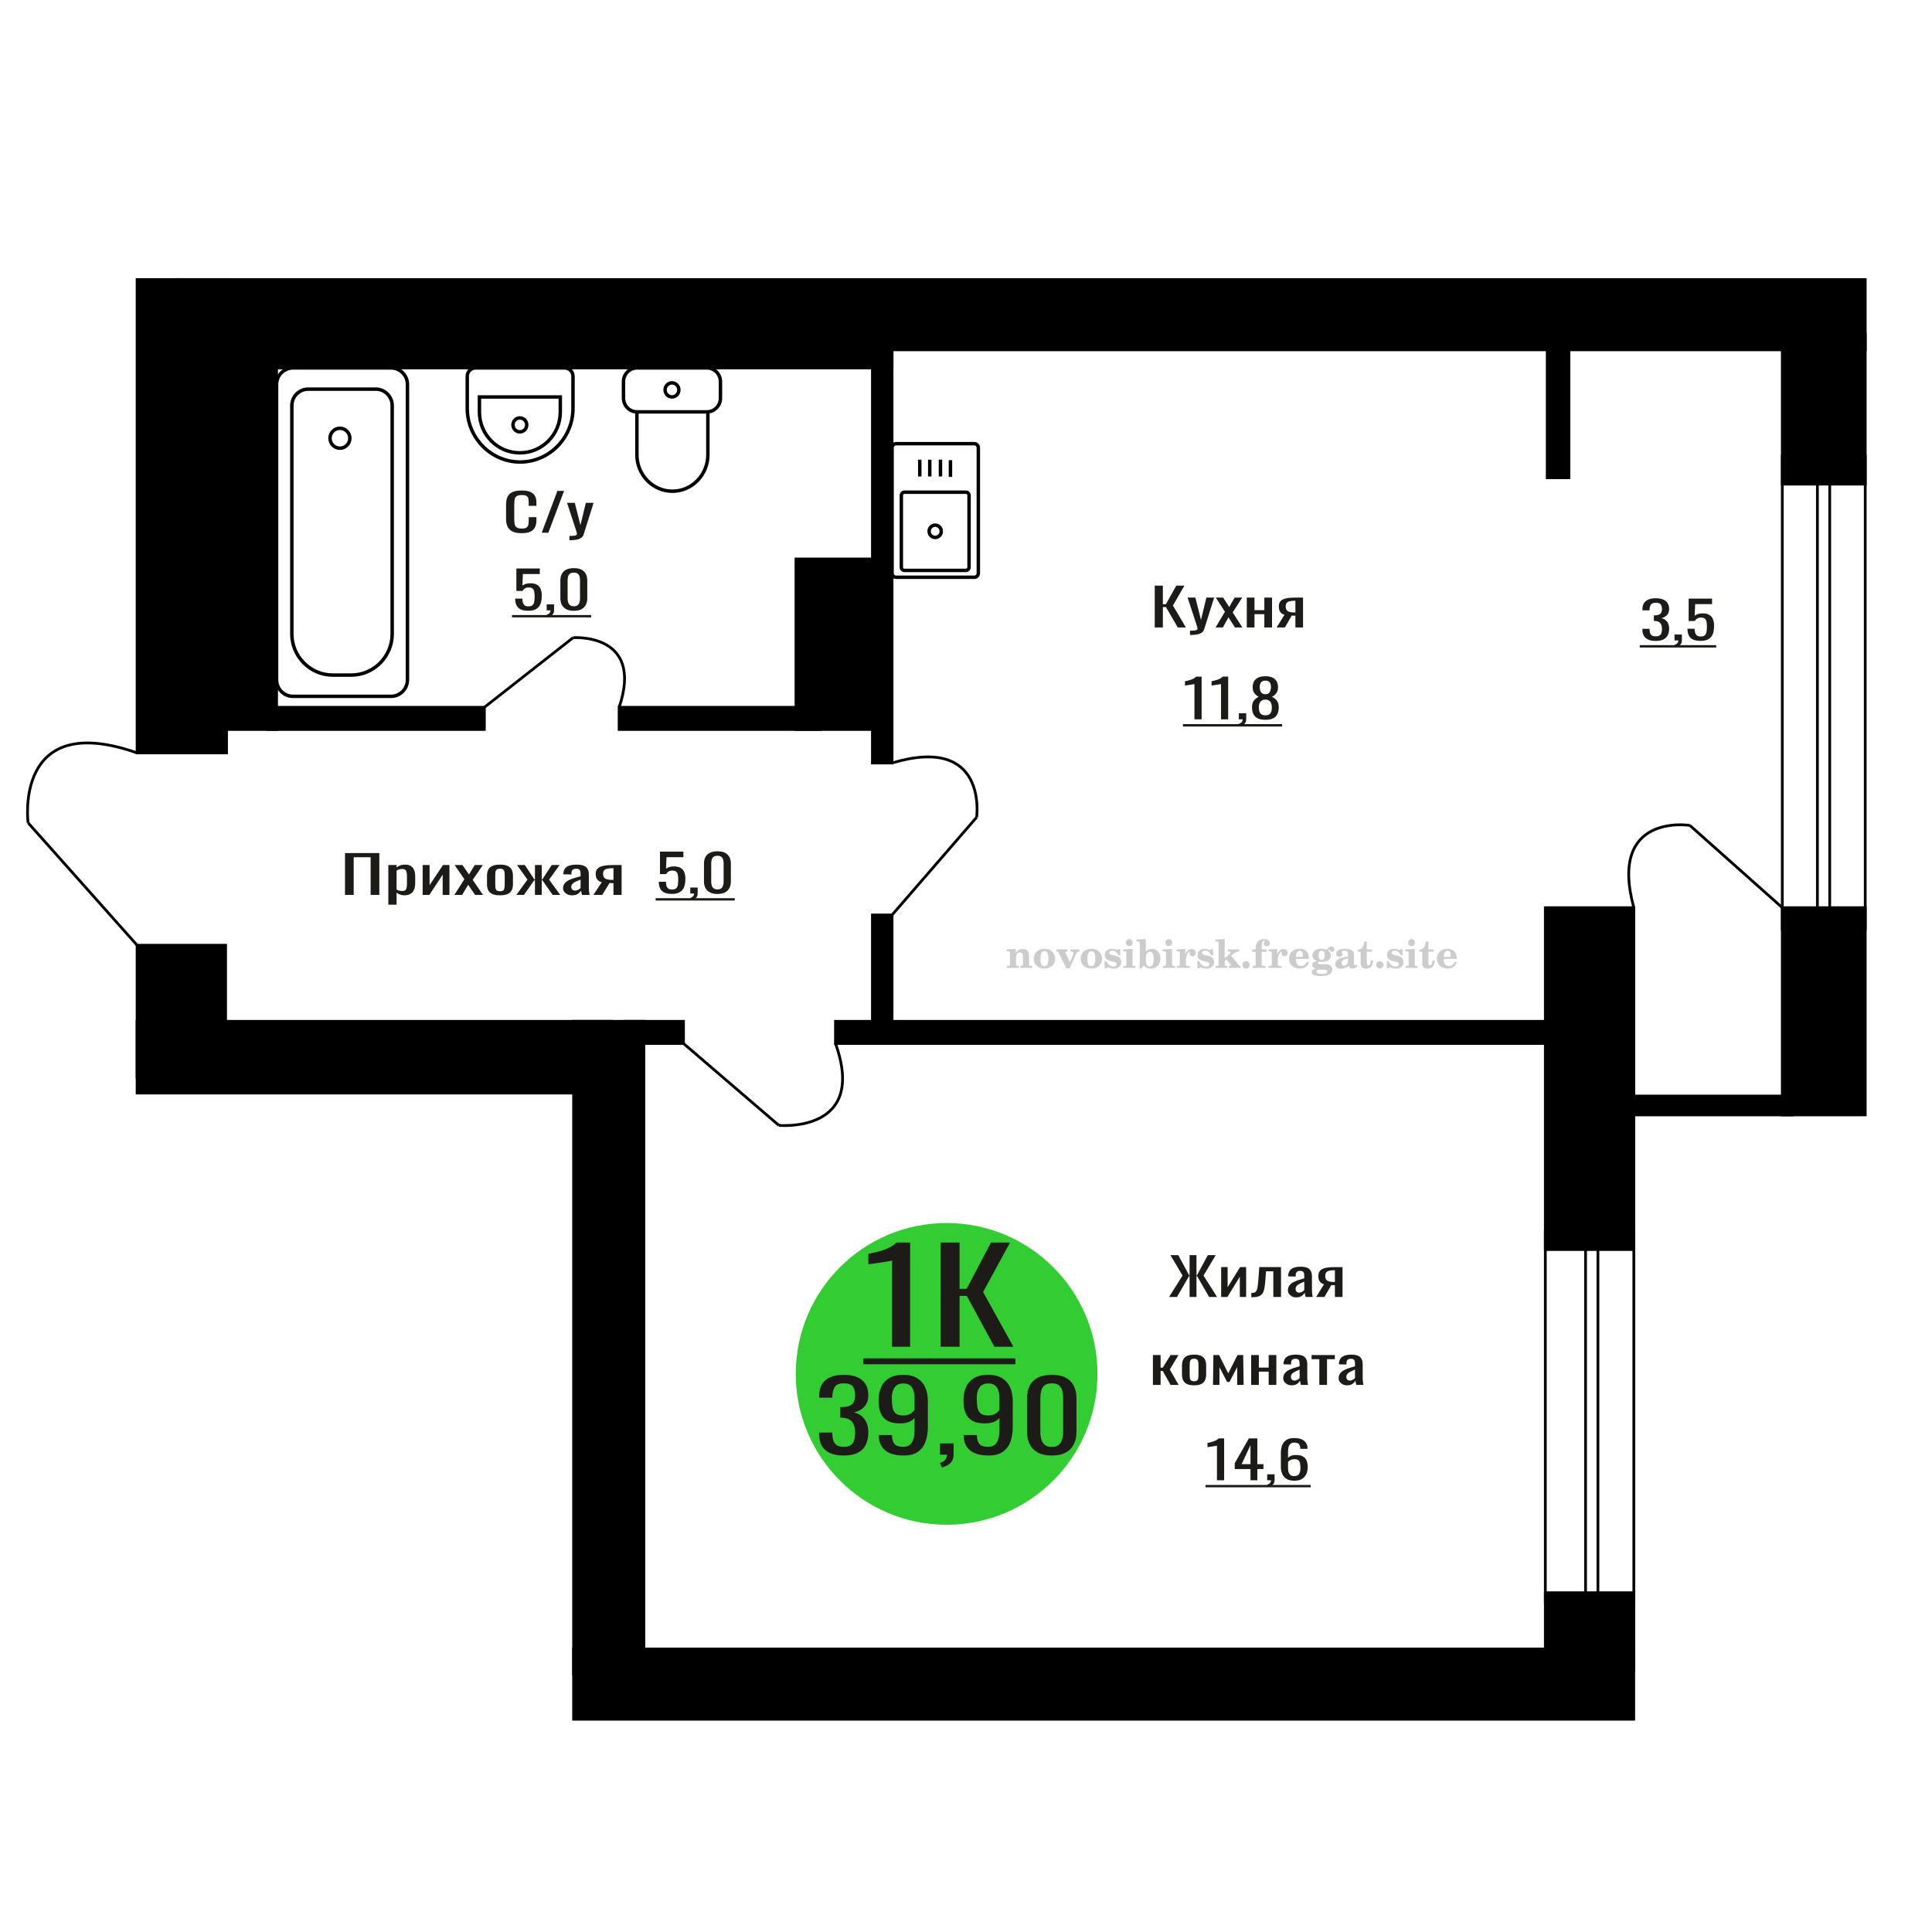 <?xml version="1.0" encoding="UTF-8"?>
<!DOCTYPE svg PUBLIC "-//W3C//DTD SVG 1.1//EN" "http://www.w3.org/Graphics/SVG/1.1/DTD/svg11.dtd">
<!-- Creator: CorelDRAW 2019 -->
<svg xmlns="http://www.w3.org/2000/svg" xml:space="preserve" width="140mm" height="140mm" version="1.1" style="shape-rendering:geometricPrecision; text-rendering:geometricPrecision; image-rendering:optimizeQuality; fill-rule:evenodd; clip-rule:evenodd"
viewBox="0 0 14000 14000"
 xmlns:xlink="http://www.w3.org/1999/xlink">
 <defs>
  <style type="text/css">
   <![CDATA[
    .str0 {stroke:black;stroke-width:25;stroke-miterlimit:22.926}
    .str2 {stroke:black;stroke-width:25.01;stroke-miterlimit:22.926}
    .str1 {stroke:black;stroke-width:20;stroke-miterlimit:22.926}
    .fil1 {fill:none}
    .fil5 {fill:black}
    .fil4 {fill:#1C1B17}
    .fil3 {fill:#33CC33}
    .fil0 {fill:#1C1B17;fill-rule:nonzero}
    .fil2 {fill:#CCCCCC;fill-rule:nonzero}
   ]]>
  </style>
 </defs>
 <g id="Слой_x0020_1">
  <polygon class="fil0" points="2500,6484.8 2500,6181.54 2748.73,6181.54 2748.73,6484.8 2685.72,6484.8 2685.72,6211.87 2563.01,6211.87 2563.01,6484.8 "/>
  <path id="1" class="fil0" d="M2813.99 6555.93l0 -287.53 59.68 0 0 17.22c7.06,-5.49 15.61,-10.23 25.65,-14.22 10.04,-4 21.93,-5.99 35.69,-5.99 16.73,0 30.02,2.93 39.88,8.8 9.85,5.86 17.19,13.22 22.04,22.08 4.82,8.87 7.98,17.85 9.47,26.96 1.49,9.11 2.23,16.91 2.23,23.4l0 52.41c0,15.23 -2.23,29.64 -6.68,43.25 -4.47,13.6 -12.56,24.58 -24.27,32.94 -11.71,8.36 -28.17,12.55 -49.35,12.55 -11.53,0 -21.75,-1.94 -30.68,-5.81 -8.92,-3.87 -16.92,-8.3 -23.98,-13.29l0 87.23 -59.68 0zm102.61 -99.58c10.41,0 17.86,-2.56 22.32,-7.68 4.47,-5.12 7.25,-12.04 8.37,-20.78 1.12,-8.73 1.67,-18.34 1.67,-28.83l0 -52.41c0,-8.99 -0.75,-17.28 -2.24,-24.9 -1.49,-7.61 -4.64,-13.66 -9.47,-18.15 -4.84,-4.5 -12.45,-6.74 -22.87,-6.74 -7.8,0 -15.25,1.12 -22.31,3.37 -7.06,2.24 -13.2,4.86 -18.4,7.86l0 138.52c5.57,2.75 11.89,5.06 18.96,6.93 7.06,1.87 15.05,2.81 23.97,2.81z"/>
  <polygon id="2" class="fil0" points="3062.74,6484.8 3062.74,6268.4 3112.93,6268.4 3112.93,6414.04 3209.98,6268.4 3256.82,6268.4 3256.82,6484.8 3207.75,6484.8 3207.75,6338.04 3111.26,6484.8 "/>
  <polygon id="3" class="fil0" points="3292.52,6484.8 3365.03,6370.99 3294.19,6268.4 3351.08,6268.4 3398.49,6336.92 3440.32,6268.4 3498.88,6268.4 3425.25,6375.85 3499.99,6484.8 3443.1,6484.8 3392.36,6411.42 3348.85,6484.8 "/>
  <path id="4" class="fil0" d="M3623.26 6487.8c-23.8,0 -42.57,-3.25 -56.34,-9.74 -13.75,-6.49 -23.52,-15.72 -29.27,-27.7 -5.76,-11.98 -8.65,-26.09 -8.65,-42.31l0 -62.9c0,-16.22 2.89,-30.32 8.65,-42.3 5.75,-11.98 15.52,-21.22 29.27,-27.71 13.77,-6.49 32.54,-9.73 56.34,-9.73 23.79,0 42.47,3.24 56.05,9.73 13.57,6.49 23.23,15.73 29,27.71 5.76,11.98 8.64,26.08 8.64,42.3l0 62.9c0,16.22 -2.88,30.33 -8.64,42.31 -5.77,11.98 -15.43,21.21 -29,27.7 -13.58,6.49 -32.26,9.74 -56.05,9.74zm0 -29.58c11.52,0 19.61,-2.25 24.26,-6.74 4.64,-4.49 7.43,-10.42 8.37,-17.78 0.92,-7.37 1.38,-15.04 1.38,-23.03l0 -67.76c0,-8.24 -0.46,-15.98 -1.38,-23.22 -0.94,-7.23 -3.73,-13.16 -8.37,-17.78 -4.65,-4.62 -12.74,-6.93 -24.26,-6.93 -11.53,0 -19.7,2.31 -24.55,6.93 -4.82,4.62 -7.71,10.55 -8.64,17.78 -0.93,7.24 -1.4,14.98 -1.4,23.22l0 67.76c0,7.99 0.47,15.66 1.4,23.03 0.93,7.36 3.82,13.29 8.64,17.78 4.85,4.49 13.02,6.74 24.55,6.74z"/>
  <polygon id="5" class="fil0" points="3741.5,6484.8 3822.36,6374.35 3746.52,6268.4 3803.4,6268.4 3872,6372.48 3876.47,6372.48 3876.47,6268.4 3925.55,6268.4 3925.55,6372.48 3930,6372.48 3998.05,6268.4 4054.93,6268.4 3979.09,6374.35 4059.95,6484.8 4004.74,6484.8 3930,6378.47 3925.55,6378.47 3925.55,6484.8 3876.47,6484.8 3876.47,6378.47 3871.45,6378.47 3796.71,6484.8 "/>
  <path id="6" class="fil0" d="M4144.73 6487.8c-12.63,0 -23.79,-2.44 -33.46,-7.31 -9.67,-4.86 -17.3,-11.1 -22.87,-18.71 -5.57,-7.62 -8.37,-15.67 -8.37,-24.15 0,-13.48 3.35,-24.84 10.04,-34.07 6.7,-9.24 15.9,-17.04 27.62,-23.4 11.71,-6.37 25.28,-11.92 40.71,-16.66 15.42,-4.74 31.69,-9.36 48.81,-13.85l0 -15.35c0,-8.74 -0.75,-15.98 -2.24,-21.72 -1.49,-5.74 -4.56,-10.05 -9.21,-12.92 -4.64,-2.87 -11.62,-4.3 -20.91,-4.3 -8.18,0 -14.78,1.25 -19.8,3.74 -5.02,2.5 -8.64,6.06 -10.87,10.67 -2.24,4.62 -3.36,10.05 -3.36,16.29l0 10.86 -59.11 -1.5c0.75,-23.96 8.93,-41.62 24.54,-52.98 15.61,-11.35 39.79,-17.03 72.5,-17.03 31.99,0 54.66,5.86 68.05,17.59 13.38,11.73 20.08,28.71 20.08,50.92l0 98.84c0,6.74 0.27,13.23 0.84,19.47 0.55,6.24 1.29,12.04 2.22,17.41 0.93,5.36 1.77,10.42 2.51,15.16l-54.65 0c-1.12,-3.99 -2.52,-9.05 -4.19,-15.16 -1.67,-6.12 -2.87,-11.67 -3.62,-16.66 -3.72,8.48 -10.87,16.41 -21.48,23.77 -10.59,7.36 -25.19,11.05 -43.78,11.05zm23.43 -34.45c5.94,0 11.53,-1.12 16.73,-3.37 5.2,-2.24 9.85,-4.8 13.94,-7.67 4.08,-2.87 6.89,-5.18 8.38,-6.93l0 -61.4c-9.3,3.49 -18.04,6.99 -26.22,10.48 -8.18,3.5 -15.35,7.18 -21.48,11.05 -6.13,3.87 -10.97,8.23 -14.5,13.1 -3.53,4.87 -5.3,10.42 -5.3,16.66 0,8.74 2.43,15.6 7.25,20.59 4.84,5 11.9,7.49 21.2,7.49z"/>
  <path id="7" class="fil0" d="M4299.77 6484.8l60.8 -91.73c-10.41,-2.74 -18.86,-6.86 -25.37,-12.35 -6.51,-5.49 -11.25,-12.23 -14.23,-20.22 -2.98,-7.98 -4.45,-16.97 -4.45,-26.95 0,-11.48 2.22,-21.34 6.69,-29.58 4.45,-8.24 11.53,-14.98 21.2,-20.22 9.65,-5.24 22.49,-9.11 38.47,-11.6 15.99,-2.5 35.7,-3.75 59.11,-3.75l62.48 0 0 216.4 -59.12 0 0 -85.36c-5.95,0 -10.97,-0.06 -15.06,-0.19 -4.09,-0.12 -8.56,-0.31 -13.38,-0.56l-52.99 86.11 -64.15 0zm138.89 -108.57c0.74,0 1.95,0 3.62,0 1.67,0 2.69,0 3.07,0l0 -84.99c-0.38,0 -1.4,0 -3.07,0 -1.67,0 -2.7,0 -3.07,0 -17.48,0 -31.33,1.44 -41.55,4.31 -10.22,2.87 -17.38,7.36 -21.46,13.47 -4.1,6.12 -6.14,14.29 -6.14,24.53 0,14.22 4.73,24.83 14.21,31.82 9.49,6.99 27.62,10.61 54.39,10.86z"/>
  <path class="fil1 str0" d="M7089.4 4153.36l0 -908.81c0,-16.31 -13.13,-29.65 -29.18,-29.65l-566.95 0c-16.05,0 -29.18,13.34 -29.18,29.65l0 908.81c0,16.31 13.13,29.65 29.18,29.65l566.95 0c16.05,0 29.18,-13.34 29.18,-29.65zm-67.34 -43.21l0 -520.42c0,-12.79 -10.3,-23.26 -22.89,-23.26l-444.84 0c-12.6,0 -22.9,10.47 -22.9,23.26l0 520.42c0,12.79 10.3,23.26 22.9,23.26l444.84 0c12.59,0 22.89,-10.47 22.89,-23.26zm-201.31 -260.21c0,-24.69 -19.7,-44.71 -44,-44.71 -24.31,0 -44.01,20.02 -44.01,44.71 0,24.69 19.7,44.71 44.01,44.71 24.3,0 44,-20.02 44,-44.71zm66.62 -393.99l0 -121.87m-72.4 118.48l0 -121.87m-77.58 121.87l0 -121.87m-72.4 121.87l0 -121.87"/>
  <path class="fil2" d="M7295.56 7013.96l0 -14.11 13.22 -0.28c3.86,-0.29 6.44,-1.13 7.71,-2.54 1.27,-1.41 1.93,-4.05 1.93,-7.91l0 -84.43c0,-4.56 -0.99,-7.52 -3.01,-9.03 -2.02,-1.46 -6.21,-2.21 -12.56,-2.21 -0.84,0 -2.21,0.05 -4.09,0.14 -1.88,0.1 -3.29,0.14 -4.33,0.14l0 -13.82 66.37 -3.11 0 27.05c6.78,-9.32 14.21,-16.14 22.25,-20.51 8.04,-4.38 17.26,-6.54 27.61,-6.54 15.66,0 27.24,4 34.76,12 7.53,7.99 11.29,20.27 11.29,36.83l0 63.49c0,3.86 0.66,6.5 1.98,7.95 1.36,1.51 3.9,2.31 7.66,2.5l13.22 0.28 0 14.11 -86.08 0 0 -14.11 9.69 -0.71c3.86,-0.18 6.4,-0.98 7.62,-2.4 1.27,-1.41 1.88,-4.04 1.88,-7.9l0 -58.98c0,-9.79 -1.69,-16.93 -5.03,-21.31 -3.34,-4.42 -8.75,-6.63 -16.18,-6.63 -10.16,0 -17.54,3.48 -22.15,10.49 -4.57,6.96 -6.87,18.44 -6.87,34.43l0 42.28c0,3.86 0.66,6.5 1.93,7.91 1.27,1.41 3.81,2.25 7.66,2.54l9.88 0.28 0 14.11 -86.36 0z"/>
  <path id="1" class="fil2" d="M7490.91 6947.12c0,-21.12 7.19,-38.33 21.54,-51.69 14.39,-13.36 33.02,-20.04 55.88,-20.04 22.67,0 41.25,6.68 55.74,20.08 14.53,13.41 21.78,30.63 21.78,51.65 0,21.03 -7.2,38.19 -21.55,51.46 -14.39,13.26 -33.02,19.9 -55.97,19.9 -22.95,0 -41.63,-6.64 -55.93,-19.85 -14.34,-13.22 -21.49,-30.39 -21.49,-51.51zm48.82 0c0,18.96 2.26,32.79 6.77,41.53 4.52,8.8 11.67,13.17 21.55,13.17 9.92,0 17.17,-4.37 21.77,-13.17 4.61,-8.74 6.92,-22.57 6.92,-41.53 0,-19.19 -2.26,-33.16 -6.82,-41.91 -4.56,-8.79 -11.76,-13.17 -21.59,-13.17 -9.97,0 -17.22,4.38 -21.78,13.17 -4.56,8.75 -6.82,22.72 -6.82,41.91z"/>
  <path id="2" class="fil2" d="M7672.32 6905.31c-2.11,-4.57 -4.33,-7.62 -6.58,-9.08 -2.31,-1.46 -5.6,-2.21 -9.83,-2.21l-1.09 0 0 -14.4 80.53 0 0 14.4 -6.07 0.56c-3.2,0.28 -5.5,0.85 -6.91,1.79 -1.36,0.89 -2.07,2.3 -2.07,4.14 0,0.8 0.33,2.11 0.89,3.85 0.61,1.74 1.37,3.53 2.31,5.37l29.63 62.46 23.14 -53.62c0.76,-1.83 1.32,-3.9 1.79,-6.16 0.47,-2.26 0.71,-4.24 0.71,-5.98 0,-3.48 -1.32,-6.3 -3.96,-8.37 -2.58,-2.02 -6.25,-3.2 -10.95,-3.48l-7.44 -0.56 0 -14.4 64.63 0 0 14.96c-6.07,0.28 -10.77,1.69 -14.11,4.28 -3.39,2.54 -6.73,7.62 -10.16,15.15l-45.72 102.77 -23.99 0 -54.75 -111.47z"/>
  <path id="3" class="fil2" d="M7830.98 6947.12c0,-21.12 7.19,-38.33 21.54,-51.69 14.39,-13.36 33.02,-20.04 55.88,-20.04 22.67,0 41.25,6.68 55.74,20.08 14.53,13.41 21.78,30.63 21.78,51.65 0,21.03 -7.2,38.19 -21.55,51.46 -14.39,13.26 -33.02,19.9 -55.97,19.9 -22.95,0 -41.63,-6.64 -55.93,-19.85 -14.34,-13.22 -21.49,-30.39 -21.49,-51.51zm48.82 0c0,18.96 2.26,32.79 6.77,41.53 4.52,8.8 11.67,13.17 21.55,13.17 9.92,0 17.17,-4.37 21.77,-13.17 4.61,-8.74 6.92,-22.57 6.92,-41.53 0,-19.19 -2.26,-33.16 -6.82,-41.91 -4.56,-8.79 -11.76,-13.17 -21.59,-13.17 -9.97,0 -17.22,4.38 -21.78,13.17 -4.56,8.75 -6.82,22.72 -6.82,41.91z"/>
  <path id="4" class="fil2" d="M8004.21 6964.29l12.18 0c5.79,12.79 13.12,22.58 22.01,29.35 8.94,6.77 18.87,10.16 29.87,10.16 7.2,0 12.89,-1.6 17.08,-4.75 4.23,-3.2 6.35,-7.43 6.35,-12.79 0,-4.8 -1.84,-8.47 -5.55,-11.06 -3.72,-2.59 -11.62,-5.13 -23.76,-7.62 -20.84,-4 -35.51,-9.64 -44.02,-16.84 -8.52,-7.19 -12.75,-17.26 -12.75,-30.19 0,-14.35 4.75,-25.45 14.25,-33.31 9.5,-7.9 23,-11.85 40.45,-11.85 6.49,0 12.7,0.8 18.49,2.45 5.83,1.64 11.15,3.99 15.94,7.1l11.06 -7.57 11.61 0 1.37 45.15 -13.27 0c-4.93,-10.58 -11.33,-18.91 -19.14,-24.88 -7.81,-5.98 -16.18,-8.99 -25.16,-8.99 -6.82,0 -12.37,1.51 -16.65,4.57 -4.33,3.05 -6.5,6.86 -6.5,11.47 0,8.75 11.15,15.1 33.4,19.05 2.68,0.47 4.75,0.85 6.21,1.13 15.71,2.92 27.56,8.23 35.46,15.95 7.91,7.71 11.86,17.73 11.86,30.01 0,14.81 -4.99,26.53 -14.96,35.18 -9.97,8.7 -23.57,13.03 -40.83,13.03 -7.71,0 -15.05,-0.89 -21.92,-2.73 -6.91,-1.83 -13.12,-4.47 -18.76,-7.95l-12.14 8.42 -11.34 0 -0.84 -52.49z"/>
  <path id="5" class="fil2" d="M8158.53 6830.52c0,-7.01 2.4,-12.94 7.25,-17.78 4.84,-4.89 10.67,-7.34 17.59,-7.34 6.63,0 12.37,2.45 17.26,7.38 4.85,4.94 7.29,10.82 7.29,17.74 0,6.91 -2.4,12.84 -7.24,17.87 -4.85,5.03 -10.59,7.53 -17.31,7.53 -6.92,0 -12.75,-2.45 -17.59,-7.39 -4.85,-4.94 -7.25,-10.91 -7.25,-18.01zm48.26 158.56c0,3.95 0.66,6.68 1.93,8.09 1.32,1.41 3.91,2.21 7.76,2.4l11.2 0.28 0 14.11 -87.21 0 0 -14.11 12.28 -0.28c3.81,-0.19 6.39,-0.99 7.71,-2.5 1.37,-1.45 2.02,-4.14 2.02,-7.99l0 -84.48c0,-4.47 -0.98,-7.48 -3.01,-8.94 -2.02,-1.46 -6.16,-2.21 -12.41,-2.21 -0.85,0 -2.17,0.05 -4.1,0.14 -1.88,0.1 -3.34,0.14 -4.46,0.14l0 -13.82 68.29 -3.11 0 112.28z"/>
  <path id="6" class="fil2" d="M8331.53 6896.56c-9.59,0 -16.74,4.75 -21.4,14.25 -4.7,9.55 -7.05,23.99 -7.05,43.37 0,16.27 2.39,28.64 7.24,37.16 4.84,8.51 11.9,12.74 21.21,12.74 9.64,0 16.75,-4.47 21.36,-13.45 4.61,-8.94 6.91,-22.81 6.91,-41.53 0,-17.69 -2.35,-30.81 -7.05,-39.51 -4.66,-8.71 -11.76,-13.03 -21.22,-13.03zm-74.97 121.92c0.94,-5.32 1.64,-10.59 2.07,-15.81 0.47,-5.22 0.7,-10.58 0.7,-16.09l0 -153.48c0,-4.42 -0.99,-7.38 -2.92,-8.84 -1.92,-1.46 -6.02,-2.21 -12.22,-2.21 -0.85,0 -2.26,0.05 -4.29,0.14 -2.02,0.1 -3.66,0.14 -4.84,0.14l0 -13.83 68.02 -3.38 0 89.79c5.78,-6.58 12.08,-11.43 18.86,-14.58 6.82,-3.11 14.44,-4.66 22.9,-4.66 19.01,0 34.39,6.49 46.15,19.48 11.76,12.98 17.64,30 17.64,51.03 0,21.87 -6.5,39.42 -19.43,52.68 -12.94,13.27 -29.96,19.9 -51.13,19.9 -11.19,0 -20.93,-1.98 -29.26,-5.93 -8.32,-3.9 -15.24,-9.83 -20.74,-17.73l-18.01 23.38 -13.5 0z"/>
  <path id="7" class="fil2" d="M8445.03 6830.52c0,-7.01 2.4,-12.94 7.25,-17.78 4.84,-4.89 10.67,-7.34 17.59,-7.34 6.63,0 12.37,2.45 17.26,7.38 4.85,4.94 7.29,10.82 7.29,17.74 0,6.91 -2.4,12.84 -7.24,17.87 -4.85,5.03 -10.59,7.53 -17.31,7.53 -6.92,0 -12.75,-2.45 -17.59,-7.39 -4.85,-4.94 -7.25,-10.91 -7.25,-18.01zm48.26 158.56c0,3.95 0.66,6.68 1.93,8.09 1.32,1.41 3.91,2.21 7.76,2.4l11.2 0.28 0 14.11 -87.21 0 0 -14.11 12.28 -0.28c3.81,-0.19 6.39,-0.99 7.71,-2.5 1.37,-1.45 2.02,-4.14 2.02,-7.99l0 -84.48c0,-4.47 -0.98,-7.48 -3.01,-8.94 -2.02,-1.46 -6.16,-2.21 -12.41,-2.21 -0.85,0 -2.17,0.05 -4.1,0.14 -1.88,0.1 -3.34,0.14 -4.46,0.14l0 -13.82 68.29 -3.11 0 112.28z"/>
  <path id="8" class="fil2" d="M8526.92 7013.96l0 -14.11 13.22 -0.28c3.86,-0.29 6.44,-1.13 7.71,-2.54 1.27,-1.41 1.93,-4.05 1.93,-7.91l0 -84.47c0,-4.52 -0.99,-7.53 -3.01,-8.99 -2.02,-1.46 -6.21,-2.21 -12.56,-2.21 -0.84,0 -2.21,0.05 -4.09,0.14 -1.88,0.1 -3.29,0.14 -4.33,0.14l0 -13.82 62.89 -3.11 0 38.85c5.55,-12.74 12.14,-22.39 19.9,-28.88 7.71,-6.44 16.41,-9.69 26.15,-9.69 9.03,0 16.37,2.54 22.01,7.58 5.65,5.08 8.47,11.52 8.47,19.42 0,7.72 -2.07,13.88 -6.26,18.53 -4.18,4.66 -9.69,6.97 -16.51,6.97 -6.35,0 -11.52,-2.03 -15.52,-6.12 -4,-4.09 -6.02,-9.41 -6.02,-15.94 0,-2.59 0.42,-4.94 1.27,-7.15 0.8,-2.21 2.12,-4.33 3.86,-6.35 -10.49,3.38 -18.44,10.67 -23.94,21.77 -5.51,11.11 -8.28,25.59 -8.28,43.42l0 29.91c0,3.86 0.66,6.5 1.97,7.95 1.37,1.51 3.91,2.31 7.67,2.5l18.02 0.28 0 14.11 -94.55 0z"/>
  <path id="9" class="fil2" d="M8676.55 6964.29l12.18 0c5.79,12.79 13.12,22.58 22.01,29.35 8.94,6.77 18.87,10.16 29.87,10.16 7.2,0 12.89,-1.6 17.08,-4.75 4.23,-3.2 6.35,-7.43 6.35,-12.79 0,-4.8 -1.84,-8.47 -5.55,-11.06 -3.72,-2.59 -11.62,-5.13 -23.76,-7.62 -20.84,-4 -35.51,-9.64 -44.02,-16.84 -8.52,-7.19 -12.75,-17.26 -12.75,-30.19 0,-14.35 4.75,-25.45 14.25,-33.31 9.5,-7.9 23,-11.85 40.45,-11.85 6.49,0 12.7,0.8 18.49,2.45 5.83,1.64 11.15,3.99 15.94,7.1l11.06 -7.57 11.61 0 1.37 45.15 -13.27 0c-4.93,-10.58 -11.33,-18.91 -19.14,-24.88 -7.81,-5.98 -16.18,-8.99 -25.16,-8.99 -6.82,0 -12.37,1.51 -16.65,4.57 -4.33,3.05 -6.5,6.86 -6.5,11.47 0,8.75 11.15,15.1 33.4,19.05 2.68,0.47 4.75,0.85 6.21,1.13 15.71,2.92 27.56,8.23 35.46,15.95 7.91,7.71 11.86,17.73 11.86,30.01 0,14.81 -4.99,26.53 -14.96,35.18 -9.97,8.7 -23.57,13.03 -40.83,13.03 -7.71,0 -15.05,-0.89 -21.92,-2.73 -6.91,-1.83 -13.12,-4.47 -18.76,-7.95l-12.14 8.42 -11.34 0 -0.84 -52.49z"/>
  <path id="10" class="fil2" d="M8830.31 6833.06c0,-4.38 -0.94,-7.34 -2.82,-8.8 -1.88,-1.46 -5.93,-2.21 -12.14,-2.21 -0.7,0 -2.12,0.05 -4.19,0.14 -2.02,0.1 -3.66,0.14 -4.84,0.14l0 -13.83 68.3 -3.38 0 137.96 33.91 -28.51c2.96,-2.4 5.13,-4.56 6.54,-6.54 1.46,-1.97 2.16,-3.85 2.16,-5.59 0,-2.78 -1.31,-4.8 -3.95,-6.12 -2.59,-1.36 -6.54,-2.02 -11.76,-2.02 -0.47,0 -1.27,0.05 -2.35,0.14 -1.08,0.09 -1.93,0.14 -2.49,0.14l0 -14.67 82.92 0 0 14.67c-7.15,0 -13.59,0.94 -19.33,2.82 -5.74,1.88 -11.15,4.89 -16.18,9.03l-22.86 18.35 52.73 64.86c2.82,3.58 5.45,6.21 7.81,7.81 2.4,1.6 4.89,2.4 7.43,2.4l0.56 0 0 14.11 -85.51 0 0 -14.11 6.77 -0.28c2.59,-0.19 4.52,-0.76 5.93,-1.7 1.36,-0.98 2.07,-2.3 2.07,-3.95 0,-1.55 -1.27,-3.9 -3.72,-7.01 -0.65,-0.84 -1.12,-1.45 -1.41,-1.78l-25.73 -31.28 -13.54 11 0 24.27c0,3.86 0.66,6.5 1.93,7.95 1.27,1.51 3.85,2.31 7.71,2.5l9.27 0.28 0 14.11 -85.23 0 0 -14.11 12.23 -0.28c3.76,-0.19 6.35,-0.99 7.71,-2.5 1.36,-1.45 2.07,-4.09 2.07,-7.95l0 -156.06z"/>
  <path id="11" class="fil2" d="M9029.04 6964.85c7.15,0 13.35,2.59 18.58,7.81 5.22,5.18 7.85,11.38 7.85,18.63 0,7.29 -2.59,13.54 -7.81,18.77 -5.17,5.22 -11.38,7.85 -18.62,7.85 -7.2,0 -13.36,-2.63 -18.54,-7.85 -5.22,-5.23 -7.8,-11.48 -7.8,-18.77 0,-7.15 2.63,-13.36 7.85,-18.58 5.22,-5.22 11.38,-7.86 18.49,-7.86z"/>
  <path id="12" class="fil2" d="M9073.63 6897.69l0 -17.78 25.02 0 0 -5.65c0,-21.97 5.22,-38.99 15.71,-51.17 10.49,-12.19 25.21,-18.26 44.12,-18.26 13.27,0 23.76,2.73 31.52,8.14 7.76,5.41 11.66,12.7 11.66,21.87 0,6.82 -2.07,12.19 -6.21,16.09 -4.14,3.9 -9.87,5.83 -17.26,5.83 -6.07,0 -11.01,-1.78 -14.82,-5.36 -3.81,-3.57 -5.73,-8.18 -5.73,-13.78 0,-5.88 2.63,-11.1 7.95,-15.71 1.08,-1.08 1.64,-1.79 1.64,-2.07 0,-0.99 -0.47,-1.74 -1.36,-2.16 -0.94,-0.47 -2.45,-0.71 -4.57,-0.71 -7,0 -11.85,3.58 -14.53,10.68 -2.73,7.1 -4.09,21.54 -4.09,43.32l0 8.94 35.51 0 0 17.78 -35.51 0 0 91.43c0,4.14 0.84,6.97 2.59,8.47 1.74,1.51 5.08,2.26 10.01,2.26l15.06 0 0 14.11 -93.7 0 0 -14.11 12.37 -0.28c3.76,-0.19 6.3,-0.99 7.67,-2.5 1.31,-1.45 1.97,-4.09 1.97,-7.95l0 -91.43 -25.02 0z"/>
  <path id="13" class="fil2" d="M9192.63 7013.96l0 -14.11 13.22 -0.28c3.86,-0.29 6.44,-1.13 7.71,-2.54 1.27,-1.41 1.93,-4.05 1.93,-7.91l0 -84.47c0,-4.52 -0.99,-7.53 -3.01,-8.99 -2.02,-1.46 -6.21,-2.21 -12.56,-2.21 -0.84,0 -2.21,0.05 -4.09,0.14 -1.88,0.1 -3.29,0.14 -4.33,0.14l0 -13.82 62.89 -3.11 0 38.85c5.55,-12.74 12.14,-22.39 19.9,-28.88 7.71,-6.44 16.41,-9.69 26.15,-9.69 9.03,0 16.37,2.54 22.01,7.58 5.65,5.08 8.47,11.52 8.47,19.42 0,7.72 -2.07,13.88 -6.26,18.53 -4.18,4.66 -9.69,6.97 -16.51,6.97 -6.35,0 -11.52,-2.03 -15.52,-6.12 -4,-4.09 -6.02,-9.41 -6.02,-15.94 0,-2.59 0.42,-4.94 1.27,-7.15 0.8,-2.21 2.12,-4.33 3.86,-6.35 -10.49,3.38 -18.44,10.67 -23.94,21.77 -5.51,11.11 -8.28,25.59 -8.28,43.42l0 29.91c0,3.86 0.66,6.5 1.97,7.95 1.37,1.51 3.91,2.31 7.67,2.5l18.02 0.28 0 14.11 -94.55 0z"/>
  <path id="14" class="fil2" d="M9472.08 6967.39l12.42 5.93c-4.42,14.77 -12.14,26.01 -23.19,33.68 -11.1,7.67 -25.17,11.48 -42.24,11.48 -23.43,0 -42.29,-6.59 -56.68,-19.71 -14.35,-13.13 -21.54,-30.34 -21.54,-51.65 0,-21.26 7.15,-38.57 21.4,-51.83 14.3,-13.27 32.97,-19.9 56.02,-19.9 21.02,0 37.35,6.07 49.01,18.25 11.67,12.14 17.5,29.21 17.5,51.13l0 3.71 -94.83 0 0 1.93c0,16.33 3.3,28.65 9.83,36.97 6.59,8.33 16.37,12.47 29.31,12.47 9.45,0 17.78,-2.73 24.93,-8.19 7.19,-5.45 13.21,-13.54 18.06,-24.27zm-82.13 -33.58l43.37 0c2.96,0 5.03,-0.66 6.21,-1.93 1.18,-1.27 1.79,-3.62 1.79,-7.05 0,-12.14 -1.84,-20.98 -5.46,-26.49 -3.62,-5.5 -9.31,-8.27 -17.12,-8.27 -8.98,0 -15.85,3.62 -20.6,10.81 -4.71,7.25 -7.43,18.21 -8.19,32.93z"/>
  <path id="15" class="fil2" d="M9536.61 7019.09c-9.12,-2.31 -15.99,-5.69 -20.65,-10.26 -4.65,-4.56 -6.96,-10.16 -6.96,-16.88 0,-7.43 3.06,-13.55 9.22,-18.39 6.16,-4.8 15.05,-8.09 26.62,-9.84 -11.38,-3.05 -20.03,-8.04 -26.01,-15.05 -5.97,-6.96 -8.98,-15.47 -8.98,-25.49 0,-14.3 6.07,-25.97 18.2,-34.9 12.14,-8.99 27.99,-13.45 47.56,-13.45 6.91,0 13.4,0.7 19.56,2.07 6.17,1.36 12.14,3.43 17.92,6.16l4.85 -7.01c3.76,-5.36 8.28,-9.46 13.5,-12.37 5.22,-2.92 10.68,-4.38 16.37,-4.38 6.25,0 11.33,1.79 15.28,5.37 3.96,3.62 5.93,8.23 5.93,13.82 0,5.51 -1.5,10.02 -4.56,13.46 -3.01,3.43 -6.96,5.17 -11.81,5.17 -3.34,0 -6.16,-0.7 -8.56,-2.12 -2.4,-1.45 -4.33,-3.62 -5.78,-6.53 -0.57,-1.13 -0.9,-2.5 -1.09,-4.14 -0.28,-2.31 -1.27,-3.48 -2.91,-3.58 -1.65,0 -3.48,0.8 -5.51,2.4 -2.02,1.6 -3.66,3.62 -4.93,6.07 6.96,4.8 12.04,9.92 15.24,15.43 3.19,5.55 4.79,11.9 4.79,19.05 0,14.34 -5.83,25.58 -17.45,33.72 -11.62,8.14 -27.75,12.23 -48.4,12.23 -1.74,0 -4.18,-0.09 -7.34,-0.28 -3.1,-0.19 -5.36,-0.28 -6.72,-0.28 -4.33,0 -7.72,0.8 -10.11,2.44 -2.45,1.6 -3.67,3.81 -3.67,6.64 0,3.24 1.08,5.5 3.24,6.77 2.17,1.27 5.93,1.93 11.34,1.93l20.46 0c10.72,0 20.08,0.33 28.03,1.03 8,0.71 13.45,1.6 16.51,2.68 7.72,2.78 13.74,7.34 18.06,13.78 4.33,6.45 6.5,13.88 6.5,22.3 0,14.86 -7.06,26.29 -21.17,34.29 -14.11,8 -34.34,11.99 -60.73,11.99 -22.43,0 -39.32,-2.44 -50.65,-7.29 -11.34,-4.89 -17.03,-12.13 -17.03,-21.77 0,-6.35 2.77,-11.62 8.28,-15.9 5.5,-4.28 13.36,-7.25 23.56,-8.89zm13.88 7.85c-3.58,1.46 -6.12,3.15 -7.62,5.04 -1.51,1.88 -2.26,4.32 -2.26,7.38 0,6.16 2.68,10.72 8,13.64 5.31,2.96 13.59,4.42 24.83,4.42 15.24,0 26.53,-1.41 33.82,-4.18 7.29,-2.83 10.96,-7.15 10.96,-13.08 0,-4.66 -1.97,-8.04 -5.93,-10.11 -3.95,-2.07 -10.72,-3.11 -20.32,-3.11l-41.48 0zm4.8 -104.51c0,11.61 1.74,20.08 5.22,25.4 3.53,5.31 8.98,7.99 16.46,7.99 7.53,0 13.08,-2.68 16.7,-8.09 3.57,-5.36 5.36,-13.78 5.36,-25.3 0,-11.29 -1.79,-19.66 -5.36,-25.07 -3.62,-5.41 -9.17,-8.14 -16.7,-8.14 -7.48,0 -12.93,2.73 -16.46,8.14 -3.48,5.41 -5.22,13.78 -5.22,25.07z"/>
  <path id="16" class="fil2" d="M9767.85 6945.66c-16.7,2.68 -28.6,6.63 -35.66,11.86 -7.1,5.22 -10.63,12.55 -10.63,22.06 0,5.78 1.6,10.34 4.75,13.78 3.15,3.38 7.43,5.08 12.75,5.08 8.7,0 15.71,-3.25 20.93,-9.74 5.22,-6.49 7.86,-15.38 7.86,-26.67l0 -16.37zm43.74 35.75c0,4.52 0.8,7.71 2.4,9.64 1.6,1.93 4.23,2.87 7.81,2.87 1.64,0 3.52,-0.47 5.64,-1.46 2.12,-0.94 3.43,-1.41 4,-1.41 1.08,0 1.97,0.33 2.63,1.08 0.61,0.76 0.94,1.79 0.94,3.2 0,5.88 -3.34,11.25 -10.06,16.14 -6.73,4.84 -14.77,7.29 -24.13,7.29 -7.01,0 -12.98,-1.84 -17.92,-5.55 -4.99,-3.72 -7.9,-8.52 -8.85,-14.35 -7.71,6.3 -16.46,11.2 -26.24,14.68 -9.79,3.48 -19.85,5.22 -30.25,5.22 -13.5,0 -23.99,-2.92 -31.42,-8.8 -7.43,-5.88 -11.14,-14.16 -11.14,-24.83 0,-14.21 7.47,-25.64 22.38,-34.2 14.92,-8.61 38.53,-15.05 70.75,-19.38l0 -15.33c0,-9.93 -1.98,-16.94 -5.93,-21.07 -3.95,-4.14 -10.53,-6.21 -19.71,-6.21 -5.97,0 -11,0.98 -15.05,2.96 -4.09,1.98 -6.16,4.28 -6.16,6.82 0,0.66 1.22,2.54 3.67,5.69 2.44,3.11 3.67,6.59 3.67,10.49 0,5.32 -2.07,9.6 -6.26,12.89 -4.18,3.24 -9.64,4.89 -16.32,4.89 -6.82,0 -12.47,-1.97 -16.98,-5.93 -4.47,-3.95 -6.73,-8.89 -6.73,-14.86 0,-11.76 5.65,-20.88 16.94,-27.37 11.33,-6.45 27.28,-9.69 47.97,-9.69 11.57,0 21.73,1.17 30.53,3.52 8.75,2.31 15.99,5.79 21.68,10.35 4.52,3.53 7.67,7.48 9.46,11.95 1.79,4.42 2.68,11.24 2.68,20.41l0 60.35z"/>
  <path id="17" class="fil2" d="M9948.33 6960.62c0,0.66 0.09,1.65 0.24,2.96 0.14,1.32 0.18,2.31 0.18,2.97 0,16.51 -4.37,29.39 -13.12,38.66 -8.8,9.22 -20.98,13.83 -36.55,13.83 -14.2,0 -24.32,-3.34 -30.29,-10.07 -5.97,-6.68 -8.94,-18.48 -8.94,-35.41l0 -77 -20.32 0 0 -15.15c13.97,-0.89 24.84,-6.35 32.55,-16.27 7.72,-9.93 11.95,-23.95 12.7,-41.96l19.38 0 0 56.73 38.1 0 0 16.65 -38.1 0 0 74.78c0,9.55 0.9,15.9 2.64,19.01 1.74,3.15 4.79,4.7 9.22,4.7 5.41,0 9.5,-2.87 12.32,-8.56 2.77,-5.69 4.33,-14.3 4.61,-25.87l15.38 0z"/>
  <path id="18" class="fil2" d="M9998.24 6964.85c7.15,0 13.35,2.59 18.58,7.81 5.22,5.18 7.85,11.38 7.85,18.63 0,7.29 -2.59,13.54 -7.81,18.77 -5.17,5.22 -11.38,7.85 -18.62,7.85 -7.2,0 -13.36,-2.63 -18.54,-7.85 -5.22,-5.23 -7.8,-11.48 -7.8,-18.77 0,-7.15 2.63,-13.36 7.85,-18.58 5.22,-5.22 11.38,-7.86 18.49,-7.86z"/>
  <path id="19" class="fil2" d="M10049.51 6964.29l12.18 0c5.79,12.79 13.12,22.58 22.01,29.35 8.94,6.77 18.87,10.16 29.87,10.16 7.2,0 12.89,-1.6 17.08,-4.75 4.23,-3.2 6.35,-7.43 6.35,-12.79 0,-4.8 -1.84,-8.47 -5.55,-11.06 -3.72,-2.59 -11.62,-5.13 -23.76,-7.62 -20.84,-4 -35.51,-9.64 -44.02,-16.84 -8.52,-7.19 -12.75,-17.26 -12.75,-30.19 0,-14.35 4.75,-25.45 14.25,-33.31 9.5,-7.9 23,-11.85 40.45,-11.85 6.49,0 12.7,0.8 18.49,2.45 5.83,1.64 11.15,3.99 15.94,7.1l11.06 -7.57 11.61 0 1.37 45.15 -13.27 0c-4.93,-10.58 -11.33,-18.91 -19.14,-24.88 -7.81,-5.98 -16.18,-8.99 -25.16,-8.99 -6.82,0 -12.37,1.51 -16.65,4.57 -4.33,3.05 -6.5,6.86 -6.5,11.47 0,8.75 11.15,15.1 33.4,19.05 2.68,0.47 4.75,0.85 6.21,1.13 15.71,2.92 27.56,8.23 35.46,15.95 7.91,7.71 11.86,17.73 11.86,30.01 0,14.81 -4.99,26.53 -14.96,35.18 -9.97,8.7 -23.57,13.03 -40.83,13.03 -7.71,0 -15.05,-0.89 -21.92,-2.73 -6.91,-1.83 -13.12,-4.47 -18.76,-7.95l-12.14 8.42 -11.34 0 -0.84 -52.49z"/>
  <path id="20" class="fil2" d="M10203.83 6830.52c0,-7.01 2.4,-12.94 7.25,-17.78 4.84,-4.89 10.67,-7.34 17.59,-7.34 6.63,0 12.37,2.45 17.26,7.38 4.85,4.94 7.29,10.82 7.29,17.74 0,6.91 -2.4,12.84 -7.24,17.87 -4.85,5.03 -10.59,7.53 -17.31,7.53 -6.92,0 -12.75,-2.45 -17.59,-7.39 -4.85,-4.94 -7.25,-10.91 -7.25,-18.01zm48.26 158.56c0,3.95 0.66,6.68 1.93,8.09 1.32,1.41 3.91,2.21 7.76,2.4l11.2 0.28 0 14.11 -87.21 0 0 -14.11 12.28 -0.28c3.81,-0.19 6.39,-0.99 7.71,-2.5 1.37,-1.45 2.02,-4.14 2.02,-7.99l0 -84.48c0,-4.47 -0.98,-7.48 -3.01,-8.94 -2.02,-1.46 -6.16,-2.21 -12.41,-2.21 -0.85,0 -2.17,0.05 -4.1,0.14 -1.88,0.1 -3.34,0.14 -4.46,0.14l0 -13.82 68.29 -3.11 0 112.28z"/>
  <path id="21" class="fil2" d="M10394.8 6960.62c0,0.66 0.09,1.65 0.24,2.96 0.14,1.32 0.18,2.31 0.18,2.97 0,16.51 -4.37,29.39 -13.12,38.66 -8.8,9.22 -20.98,13.83 -36.55,13.83 -14.2,0 -24.32,-3.34 -30.29,-10.07 -5.97,-6.68 -8.94,-18.48 -8.94,-35.41l0 -77 -20.32 0 0 -15.15c13.97,-0.89 24.84,-6.35 32.55,-16.27 7.72,-9.93 11.95,-23.95 12.7,-41.96l19.38 0 0 56.73 38.1 0 0 16.65 -38.1 0 0 74.78c0,9.55 0.9,15.9 2.64,19.01 1.74,3.15 4.79,4.7 9.22,4.7 5.41,0 9.5,-2.87 12.32,-8.56 2.77,-5.69 4.33,-14.3 4.61,-25.87l15.38 0z"/>
  <path id="22" class="fil2" d="M10543.39 6967.39l12.42 5.93c-4.42,14.77 -12.14,26.01 -23.19,33.68 -11.1,7.67 -25.17,11.48 -42.24,11.48 -23.43,0 -42.29,-6.59 -56.68,-19.71 -14.35,-13.13 -21.54,-30.34 -21.54,-51.65 0,-21.26 7.15,-38.57 21.4,-51.83 14.3,-13.27 32.97,-19.9 56.02,-19.9 21.02,0 37.35,6.07 49.01,18.25 11.67,12.14 17.5,29.21 17.5,51.13l0 3.71 -94.83 0 0 1.93c0,16.33 3.3,28.65 9.83,36.97 6.59,8.33 16.37,12.47 29.31,12.47 9.45,0 17.78,-2.73 24.93,-8.19 7.19,-5.45 13.21,-13.54 18.06,-24.27zm-82.13 -33.58l43.37 0c2.96,0 5.03,-0.66 6.21,-1.93 1.18,-1.27 1.79,-3.62 1.79,-7.05 0,-12.14 -1.84,-20.98 -5.46,-26.49 -3.62,-5.5 -9.31,-8.27 -17.12,-8.27 -8.98,0 -15.85,3.62 -20.6,10.81 -4.71,7.25 -7.43,18.21 -8.19,32.93z"/>
  <circle class="fil3" cx="6859.52" cy="9955.73" r="1093.14"/>
  <path class="fil0" d="M6113.57 10547.31c-39.29,0 -72.04,-5.9 -98.23,-17.7 -26.2,-11.79 -45.84,-28.78 -58.93,-50.96 -13.1,-22.18 -19.64,-48.38 -19.64,-78.58l0 -19.11 94.64 0c0,1.89 0,3.89 0,6.02 0,2.12 0,4.36 0,6.72 0.6,16.99 3.13,32.33 7.6,46.01 4.46,13.69 12.5,24.54 24.1,32.57 11.61,8.02 28.42,12.03 50.46,12.03 23.21,0 40.77,-4.37 52.68,-13.1 11.91,-8.73 19.94,-21.11 24.11,-37.16 4.17,-16.05 6.25,-34.45 6.25,-55.21 0,-30.21 -7,-54.87 -20.99,-73.98 -13.99,-19.11 -38.53,-29.61 -73.67,-31.5 -1.77,-0.47 -4.01,-0.71 -6.69,-0.71 -2.68,0 -4.91,0 -6.7,0l0 -75.74c1.79,0 3.87,0 6.25,0 2.39,0 4.47,0 6.26,0 33.92,-0.94 58.33,-8.02 73.22,-21.24 14.88,-13.21 22.32,-35.15 22.32,-65.83 0,-25.95 -5.51,-46.72 -16.52,-62.29 -11.01,-15.58 -32.89,-23.36 -65.63,-23.36 -32.74,0 -54.47,8.61 -65.18,25.84 -10.73,17.22 -16.68,39.28 -17.87,66.18 0,1.89 0,3.9 0,6.02 0,2.12 0,4.13 0,6.02l-94.64 0 0 -19.12c0,-30.67 6.54,-56.86 19.64,-78.57 13.09,-21.71 32.88,-38.46 59.37,-50.26 26.49,-11.8 59.39,-17.7 98.68,-17.7 39.88,0 72.92,5.9 99.12,17.7 26.19,11.8 45.84,28.67 58.94,50.61 13.09,21.95 19.64,48.26 19.64,78.93 0,34.45 -9.38,62.06 -28.13,82.82 -18.75,20.77 -43.9,34.93 -75.45,42.48 22.02,5.19 40.63,14.15 55.8,26.9 15.18,12.74 26.94,28.9 35.28,48.49 8.33,19.58 12.5,42.35 12.5,68.31 0,33.97 -5.96,63.59 -17.87,88.83 -11.89,25.25 -30.95,44.84 -57.14,58.76 -26.19,13.92 -60.73,20.88 -103.58,20.88z"/>
  <path id="1" class="fil0" d="M6545.76 10547.31c-37.5,0 -69.51,-5.54 -96,-16.63 -26.49,-11.09 -46.57,-27.26 -60.27,-48.49 -13.69,-21.24 -20.84,-46.96 -21.43,-77.16 0,-0.95 0,-2.01 0,-3.19 0,-1.18 0,-2.24 0,-3.18l95.55 0c0,27.37 5.65,48.49 16.97,63.35 11.3,14.87 33.33,22.3 66.07,22.3 17.87,0 32.74,-4.37 44.65,-13.1 11.91,-8.73 20.84,-22.18 26.79,-40.35 5.96,-18.16 8.93,-41.17 8.93,-69.01l0 -87.07c-8.93,11.8 -22.17,21.35 -39.73,28.67 -17.56,7.31 -39.45,10.97 -65.64,10.97 -39.88,0 -71.14,-6.96 -93.76,-20.88 -22.62,-13.93 -38.55,-33.27 -47.77,-58.05 -9.24,-24.78 -13.84,-53.68 -13.84,-86.72 0,-34.92 5.95,-66.42 17.85,-94.5 11.91,-28.08 31.11,-50.38 57.6,-66.89 26.49,-16.52 61.16,-24.78 104.03,-24.78 41.68,0 75.6,8.38 101.8,25.13 26.19,16.75 45.39,39.29 57.6,67.6 12.19,28.32 18.3,59.94 18.3,94.86l0 192.54c0,36.81 -5.36,70.79 -16.07,101.94 -10.72,31.15 -28.88,56.04 -54.47,74.68 -25.61,18.64 -61.32,27.96 -107.16,27.96zm0 -290.23c20.84,0 37.8,-4.13 50.9,-12.39 13.09,-8.26 23.21,-17.34 30.36,-27.25l0 -84.95c0,-19.82 -2.38,-37.87 -7.15,-54.15 -4.76,-16.28 -13.09,-29.26 -25,-38.93 -11.9,-9.68 -28.27,-14.51 -49.11,-14.51 -20.84,0 -37.35,4.95 -49.56,14.86 -12.2,9.91 -20.83,22.77 -25.9,38.58 -5.06,15.81 -7.58,33.15 -7.58,52.03 0,22.65 1.33,43.65 4.01,63 2.69,19.35 9.83,34.8 21.43,46.37 11.61,11.56 30.81,17.34 57.6,17.34z"/>
  <path id="2" class="fil0" d="M6826.16 10633.67l-15.18 -32.56c16.07,-4.25 28.72,-11.68 37.94,-22.3 9.23,-10.62 13.84,-23.24 13.84,-37.87l-50.9 0 0 -81.41 98.23 0 0 79.99c0,25.02 -6.85,44.95 -20.53,59.82 -13.7,14.87 -34.83,26.31 -63.4,34.33z"/>
  <path id="3" class="fil0" d="M7161.01 10547.31c-37.5,0 -69.51,-5.54 -96,-16.63 -26.49,-11.09 -46.57,-27.26 -60.27,-48.49 -13.69,-21.24 -20.84,-46.96 -21.43,-77.16 0,-0.95 0,-2.01 0,-3.19 0,-1.18 0,-2.24 0,-3.18l95.55 0c0,27.37 5.65,48.49 16.97,63.35 11.3,14.87 33.33,22.3 66.07,22.3 17.87,0 32.74,-4.37 44.65,-13.1 11.91,-8.73 20.84,-22.18 26.79,-40.35 5.95,-18.16 8.93,-41.17 8.93,-69.01l0 -87.07c-8.93,11.8 -22.17,21.35 -39.73,28.67 -17.56,7.31 -39.45,10.97 -65.64,10.97 -39.88,0 -71.14,-6.96 -93.76,-20.88 -22.62,-13.93 -38.55,-33.27 -47.77,-58.05 -9.24,-24.78 -13.84,-53.68 -13.84,-86.72 0,-34.92 5.95,-66.42 17.85,-94.5 11.91,-28.08 31.11,-50.38 57.6,-66.89 26.49,-16.52 61.16,-24.78 104.03,-24.78 41.68,0 75.6,8.38 101.8,25.13 26.19,16.75 45.39,39.29 57.6,67.6 12.19,28.32 18.3,59.94 18.3,94.86l0 192.54c0,36.81 -5.36,70.79 -16.07,101.94 -10.72,31.15 -28.88,56.04 -54.47,74.68 -25.61,18.64 -61.32,27.96 -107.16,27.96zm0 -290.23c20.84,0 37.8,-4.13 50.9,-12.39 13.09,-8.26 23.21,-17.34 30.36,-27.25l0 -84.95c0,-19.82 -2.38,-37.87 -7.15,-54.15 -4.76,-16.28 -13.09,-29.26 -25,-38.93 -11.9,-9.68 -28.27,-14.51 -49.11,-14.51 -20.84,0 -37.35,4.95 -49.56,14.86 -12.2,9.91 -20.83,22.77 -25.9,38.58 -5.06,15.81 -7.58,33.15 -7.58,52.03 0,22.65 1.33,43.65 4.01,63 2.69,19.35 9.83,34.8 21.43,46.37 11.61,11.56 30.81,17.34 57.6,17.34z"/>
  <path id="4" class="fil0" d="M7621.78 10547.31c-41.07,0 -74.85,-7.31 -101.34,-21.94 -26.5,-14.63 -46.15,-34.69 -58.94,-60.17 -12.8,-25.49 -19.2,-54.51 -19.2,-87.07l0 -247.05c0,-33.51 6.24,-62.89 18.75,-88.13 12.5,-25.25 32,-44.95 58.49,-59.11 26.49,-14.16 60.57,-21.24 102.24,-21.24 41.68,0 75.6,7.08 101.8,21.24 26.19,14.16 45.54,33.86 58.04,59.11 12.5,25.24 18.76,54.62 18.76,88.13l0 247.05c0,33.03 -6.41,62.29 -19.2,87.77 -12.81,25.49 -32.3,45.43 -58.5,59.82 -26.18,14.39 -59.83,21.59 -100.9,21.59zm0 -62.29c22.62,0 39.74,-5.19 51.34,-15.58 11.62,-10.38 19.65,-23.71 24.12,-39.99 4.47,-16.28 6.7,-33.15 6.7,-50.61l0 -248.47c0,-18.41 -2.1,-35.75 -6.26,-52.03 -4.16,-16.28 -12.06,-29.38 -23.66,-39.29 -11.61,-9.91 -29.02,-14.86 -52.24,-14.86 -23.21,0 -40.78,4.95 -52.68,14.86 -11.91,9.91 -19.94,23.01 -24.12,39.29 -4.16,16.28 -6.24,33.62 -6.24,52.03l0 248.47c0,17.46 2.23,34.33 6.7,50.61 4.46,16.28 12.79,29.61 25,39.99 12.2,10.39 29.32,15.58 51.34,15.58z"/>
  <path class="fil0" d="M6464.47 9758.78l0 -624.34c-0.82,0.62 -9.96,2.49 -27.44,5.59 -17.47,3.11 -37.17,6.21 -59.11,9.32 -21.95,3.11 -41.46,5.9 -58.52,8.39 -17.07,2.48 -26,3.72 -26.81,3.72l0 -75.48c13.81,-2.48 29.86,-5.9 48.14,-10.25 18.28,-4.34 36.98,-9.63 56.08,-15.84 19.1,-6.21 37.38,-13.98 54.85,-23.29 17.48,-9.32 32.31,-20.19 44.49,-32.62l98.74 0 0 754.8 -130.42 0z"/>
  <polygon id="1" class="fil0" points="6815.54,9758.78 6815.54,9003.98 6953.29,9003.98 6953.29,9339.45 7004.48,9339.45 7181.24,9003.98 7318.99,9003.98 7123.94,9362.74 7343.37,9758.78 7205.62,9758.78 7005.71,9390.7 6953.29,9390.7 6953.29,9758.78 "/>
  <polygon id="2" class="fil4" points="6256.01,9843.49 7358,9843.49 7358,9885.85 6256.01,9885.85 "/>
  <polygon class="fil0" points="8367.71,4546.8 8367.71,4243.55 8426.59,4243.55 8426.59,4378.33 8448.47,4378.33 8524.04,4243.55 8582.92,4243.55 8499.54,4387.69 8593.34,4546.8 8534.46,4546.8 8449,4398.92 8426.59,4398.92 8426.59,4546.8 "/>
  <path id="1" class="fil0" d="M8623.06 4601.09l0 -30.7c13.55,0 24.32,-0.44 32.31,-1.31 7.99,-0.88 13.72,-2.5 17.19,-4.87 3.48,-2.37 5.22,-5.68 5.22,-9.92 0,-2.25 -1.23,-7.24 -3.65,-14.98 -2.43,-7.73 -5.04,-15.97 -7.82,-24.71l-60.45 -184.19 56.29 0 40.64 161.73 39.09 -161.73 56.28 0 -71.93 228.37c-3.11,10.48 -8.85,18.78 -17.19,24.9 -8.34,6.11 -19.03,10.54 -32.04,13.29 -13.03,2.74 -28.76,4.12 -47.17,4.12l-6.77 0z"/>
  <polygon id="2" class="fil0" points="8808.58,4546.8 8876.33,4432.99 8810.14,4330.41 8863.3,4330.41 8907.59,4398.92 8946.68,4330.41 9001.4,4330.41 8932.6,4437.86 9002.44,4546.8 8949.28,4546.8 8901.86,4473.42 8861.21,4546.8 "/>
  <polygon id="3" class="fil0" points="9034.75,4546.8 9034.75,4330.41 9090.51,4330.41 9090.51,4421.38 9161.9,4421.38 9161.9,4330.41 9217.65,4330.41 9217.65,4546.8 9161.9,4546.8 9161.9,4450.58 9090.51,4450.58 9090.51,4546.8 "/>
  <path id="4" class="fil0" d="M9251 4546.8l56.81 -91.72c-9.73,-2.75 -17.64,-6.87 -23.71,-12.36 -6.08,-5.49 -10.51,-12.23 -13.29,-20.21 -2.79,-7.99 -4.16,-16.98 -4.16,-26.96 0,-11.48 2.07,-21.34 6.25,-29.58 4.16,-8.23 10.76,-14.97 19.79,-20.21 9.03,-5.24 21.02,-9.11 35.97,-11.61 14.93,-2.49 33.35,-3.74 55.23,-3.74l58.37 0 0 216.39 -55.24 0 0 -85.36c-5.56,0 -10.26,-0.06 -14.07,-0.19 -3.83,-0.12 -7.99,-0.31 -12.51,-0.56l-49.5 86.11 -59.94 0zm129.76 -108.57c0.7,0 1.82,0 3.4,0 1.55,0 2.52,0 2.86,0l0 -84.98c-0.34,0 -1.31,0 -2.86,0 -1.58,0 -2.52,0 -2.87,0 -16.33,0 -29.27,1.43 -38.82,4.3 -9.57,2.87 -16.25,7.36 -20.08,13.48 -3.81,6.11 -5.72,14.29 -5.72,24.52 0,14.23 4.43,24.83 13.28,31.82 8.87,6.99 25.8,10.61 50.81,10.86z"/>
  <path class="fil0" d="M4868.95 6477.56c-23.65,0 -42.45,-3.5 -56.38,-10.49 -13.92,-6.99 -23.89,-17.09 -29.89,-30.32 -5.99,-13.23 -8.98,-28.96 -8.98,-47.18l52 0c0,8.99 0.96,17.79 2.91,26.4 1.94,8.61 6.07,15.72 12.39,21.34 6.33,5.61 15.96,8.42 28.93,8.42 14.25,0 24.45,-3.18 30.61,-9.54 6.15,-6.37 10.04,-14.98 11.67,-25.84 1.62,-10.86 2.42,-23.15 2.42,-36.88 0,-13.72 -0.97,-25.39 -2.92,-35 -1.93,-9.61 -5.98,-16.97 -12.15,-22.09 -6.15,-5.12 -15.87,-7.67 -29.15,-7.67 -10.7,0 -19.77,2.55 -27.23,7.67 -7.45,5.12 -12.95,10.92 -16.52,17.41l-44.21 0 0 -162.49 169.61 0 0 40.06 -122.48 0 -3.4 83.87c6.48,-5.24 14.5,-9.36 24.05,-12.36 9.57,-2.99 20.5,-4.49 32.81,-4.49 21.39,0 38.15,3.87 50.3,11.61 12.15,7.73 20.74,18.34 25.77,31.82 5.01,13.48 7.53,28.95 7.53,46.42 0,15.48 -1.46,29.89 -4.38,43.25 -2.92,13.35 -8.02,24.95 -15.3,34.81 -7.3,9.86 -17.26,17.54 -29.9,23.03 -12.63,5.49 -28.67,8.24 -48.11,8.24z"/>
  <path id="1" class="fil0" d="M5009.89 6523.61l-8.26 -17.23c8.74,-2.24 15.63,-6.17 20.66,-11.79 5.02,-5.62 7.53,-12.29 7.53,-20.03l-27.71 0 0 -43.05 53.46 0 0 42.3c0,13.23 -3.73,23.77 -11.18,31.64 -7.45,7.86 -18.95,13.91 -34.5,18.16z"/>
  <path id="2" class="fil0" d="M5198.95 6477.93c-22.36,0 -40.75,-3.87 -55.17,-11.61 -14.41,-7.73 -25.11,-18.34 -32.08,-31.82 -6.96,-13.48 -10.45,-28.83 -10.45,-46.05l0 -130.66c0,-17.72 3.42,-33.26 10.22,-46.61 6.8,-13.36 17.41,-23.78 31.83,-31.26 14.42,-7.49 32.97,-11.24 55.65,-11.24 22.68,0 41.15,3.75 55.4,11.24 14.26,7.48 24.78,17.9 31.58,31.26 6.81,13.35 10.22,28.89 10.22,46.61l0 130.66c0,17.47 -3.49,32.95 -10.45,46.42 -6.97,13.48 -17.58,24.03 -31.84,31.64 -14.26,7.61 -32.56,11.42 -54.91,11.42zm0 -32.95c12.3,0 21.62,-2.74 27.93,-8.23 6.33,-5.49 10.7,-12.55 13.13,-21.16 2.42,-8.61 3.65,-17.53 3.65,-26.77l0 -131.41c0,-9.73 -1.13,-18.9 -3.41,-27.51 -2.27,-8.61 -6.55,-15.54 -12.87,-20.78 -6.33,-5.24 -15.8,-7.86 -28.43,-7.86 -12.65,0 -22.2,2.62 -28.68,7.86 -6.48,5.24 -10.85,12.17 -13.12,20.78 -2.27,8.61 -3.4,17.78 -3.4,27.51l0 131.41c0,9.24 1.2,18.16 3.64,26.77 2.43,8.61 6.96,15.67 13.61,21.16 6.65,5.49 15.95,8.23 27.95,8.23z"/>
  <polygon id="3" class="fil4" points="4750.85,6508.6 5324.33,6508.6 5324.33,6525.62 4750.85,6525.62 "/>
  <path class="fil1 str1" d="M203.37 5962.13c0,0 -107.58,-821.62 790.15,-506.33"/>
  <line class="fil1 str1" x1="993.52" y1="6849.57" x2="203.37" y2= "5962.13" />
  <path class="fil1 str2" d="M2233.6 2819.83l489.56 0c65.32,0 118.76,53.65 118.76,119.21l0 1654.84c0,163.93 -133.6,298.05 -296.89,298.05l-133.3 0c-163.3,0 -296.89,-134.12 -296.89,-298.05l0 -1654.84c0,-65.56 53.44,-119.21 118.76,-119.21zm-110.59 -153.66l710.72 0c65.32,0 118.76,53.65 118.76,119.21l0 2141.32c0,65.57 -53.44,119.21 -118.76,119.21l-710.72 0c-65.31,0 -118.75,-53.64 -118.75,-119.21l0 -2141.32c0,-65.56 53.44,-119.21 118.75,-119.21zm340.23 437.18c39.73,0 71.94,32.33 71.94,72.23 0,39.88 -32.21,72.22 -71.94,72.22 -39.74,0 -71.95,-32.34 -71.95,-72.22 0,-39.9 32.21,-72.23 71.95,-72.23z"/>
  <path class="fil1 str0" d="M4092.51 2666.17l-647.04 0c-32.76,0 -59.56,27.2 -59.56,60.44l0 232.6c0,213.83 172.38,388.77 383.07,388.77l0.02 0c210.69,0 383.07,-174.94 383.07,-388.77l0 -232.6c0,-33.24 -26.8,-60.44 -59.56,-60.44zm-32.4 210.34l-585.97 0 0 109.56c0,162.35 130.88,295.18 290.84,295.18l4.29 0c159.96,0 290.84,-132.83 290.84,-295.18l0 -109.56zm-292.99 151.79c-27.52,0 -49.84,22.65 -49.84,50.59 0,27.93 22.32,50.58 49.84,50.58 27.53,0 49.85,-22.65 49.85,-50.58 0,-27.94 -22.32,-50.59 -49.85,-50.59z"/>
  <path class="fil0" d="M11998.06 4644.42c-21.38,0 -39.21,-3.12 -53.46,-9.36 -14.25,-6.24 -24.95,-15.23 -32.08,-26.96 -7.12,-11.73 -10.68,-25.58 -10.68,-41.55l0 -10.11 51.51 0c0,1 0,2.06 0,3.18 0,1.12 0,2.31 0,3.56 0.32,8.98 1.7,17.09 4.13,24.33 2.44,7.24 6.8,12.98 13.12,17.22 6.32,4.25 15.48,6.37 27.46,6.37 12.64,0 22.19,-2.31 28.67,-6.93 6.49,-4.61 10.87,-11.17 13.13,-19.65 2.27,-8.49 3.4,-18.22 3.4,-29.21 0,-15.97 -3.81,-29.01 -11.43,-39.12 -7.6,-10.11 -20.97,-15.66 -40.08,-16.66 -0.98,-0.25 -2.2,-0.37 -3.65,-0.37 -1.45,0 -2.67,0 -3.65,0l0 -40.06c0.98,0 2.11,0 3.4,0 1.3,0 2.43,0 3.4,0 18.48,-0.5 31.76,-4.25 39.86,-11.24 8.1,-6.98 12.15,-18.59 12.15,-34.81 0,-13.73 -3,-24.71 -8.99,-32.95 -5.99,-8.24 -17.9,-12.35 -35.72,-12.35 -17.82,0 -29.65,4.55 -35.48,13.66 -5.83,9.11 -9.07,20.78 -9.72,35.01 0,0.99 0,2.06 0,3.18 0,1.12 0,2.18 0,3.18l-51.51 0 0 -10.11c0,-16.22 3.56,-30.07 10.68,-41.56 7.13,-11.48 17.9,-20.34 32.33,-26.58 14.42,-6.24 32.32,-9.36 53.7,-9.36 21.7,0 39.68,3.12 53.95,9.36 14.25,6.24 24.95,15.17 32.08,26.77 7.12,11.61 10.68,25.52 10.68,41.75 0,18.22 -5.1,32.82 -15.3,43.8 -10.21,10.98 -23.9,18.47 -41.08,22.46 12,2.75 22.12,7.49 30.38,14.23 8.27,6.74 14.67,15.29 19.2,25.65 4.54,10.35 6.8,22.4 6.8,36.12 0,17.98 -3.23,33.64 -9.71,46.99 -6.49,13.35 -16.85,23.71 -31.12,31.08 -14.25,7.36 -33.03,11.04 -56.37,11.04z"/>
  <path id="1" class="fil0" d="M12141.91 4690.1l-8.25 -17.23c8.73,-2.24 15.63,-6.17 20.65,-11.79 5.03,-5.62 7.53,-12.29 7.53,-20.03l-27.7 0 0 -43.05 53.46 0 0 42.3c0,13.23 -3.73,23.77 -11.18,31.64 -7.45,7.86 -18.95,13.91 -34.51,18.16z"/>
  <path id="2" class="fil0" d="M12323.2 4644.05c-23.65,0 -42.45,-3.5 -56.38,-10.49 -13.93,-6.99 -23.9,-17.09 -29.9,-30.32 -5.98,-13.23 -8.98,-28.96 -8.98,-47.18l52 0c0,8.99 0.96,17.79 2.91,26.4 1.95,8.61 6.08,15.72 12.4,21.34 6.32,5.61 15.95,8.42 28.92,8.42 14.25,0 24.46,-3.18 30.61,-9.54 6.15,-6.37 10.05,-14.98 11.67,-25.84 1.62,-10.86 2.43,-23.15 2.43,-36.88 0,-13.72 -0.98,-25.39 -2.92,-35 -1.94,-9.61 -5.99,-16.97 -12.15,-22.09 -6.16,-5.12 -15.88,-7.67 -29.16,-7.67 -10.7,0 -19.77,2.55 -27.22,7.67 -7.45,5.12 -12.96,10.92 -16.53,17.41l-44.21 0 0 -162.49 169.61 0 0 40.06 -122.47 0 -3.41 83.87c6.48,-5.24 14.5,-9.36 24.06,-12.36 9.57,-2.99 20.5,-4.49 32.8,-4.49 21.4,0 38.15,3.87 50.3,11.61 12.15,7.73 20.75,18.34 25.77,31.82 5.01,13.48 7.53,28.95 7.53,46.42 0,15.48 -1.45,29.89 -4.37,43.25 -2.92,13.35 -8.03,24.95 -15.31,34.81 -7.29,9.86 -17.25,17.54 -29.89,23.03 -12.63,5.49 -28.68,8.24 -48.11,8.24z"/>
  <polygon id="3" class="fil4" points="11882.39,4675.09 12436.43,4675.09 12436.43,4692.11 11882.39,4692.11 "/>
  <path class="fil0" d="M8818.53 10726.47l0 -250.84c-0.32,0.25 -3.97,1 -10.93,2.25 -6.97,1.24 -14.82,2.49 -23.57,3.74 -8.75,1.25 -16.53,2.37 -23.33,3.37 -6.8,1 -10.37,1.5 -10.7,1.5l0 -30.33c5.51,-1 11.91,-2.37 19.2,-4.12 7.3,-1.75 14.75,-3.87 22.36,-6.36 7.62,-2.5 14.9,-5.62 21.87,-9.36 6.97,-3.75 12.88,-8.11 17.73,-13.11l39.37 0 0 303.26 -52 0z"/>
  <path id="1" class="fil0" d="M9061.54 10726.47l0 -81.24 -114.21 0 0 -41.93 102.54 -180.09 61.25 0 0 186.45 44.21 0 0 35.57 -44.21 0 0 81.24 -49.58 0zm-64.15 -116.81l64.15 0 0 -137.78 -64.15 137.78z"/>
  <path id="2" class="fil0" d="M9190.33 10775.52l-8.26 -17.23c8.74,-2.24 15.63,-6.17 20.65,-11.79 5.03,-5.62 7.53,-12.29 7.53,-20.03l-27.7 0 0 -43.05 53.46 0 0 42.3c0,13.23 -3.73,23.77 -11.18,31.64 -7.45,7.86 -18.95,13.91 -34.5,18.16z"/>
  <path id="3" class="fil0" d="M9378.41 10729.84c-22.68,0 -41.15,-4.43 -55.4,-13.29 -14.26,-8.86 -24.71,-20.84 -31.35,-35.94 -6.65,-15.1 -9.97,-31.89 -9.97,-50.36l0 -102.21c0,-19.71 2.92,-37.69 8.75,-53.91 5.84,-16.22 15.8,-29.2 29.89,-38.94 14.1,-9.73 33.46,-14.6 58.08,-14.6 20.41,0 37.66,2.87 51.76,8.61 14.1,5.74 24.95,14.11 32.55,25.09 7.62,10.98 11.6,24.33 11.92,40.06 0,0.5 0.08,1.18 0.24,2.06 0.16,0.87 0.24,1.68 0.24,2.43l-52.48 0c0,-14.73 -3.08,-25.96 -9.24,-33.69 -6.16,-7.74 -17.81,-11.61 -34.99,-11.61 -9.4,0 -17.5,2.31 -24.3,6.93 -6.8,4.61 -11.9,11.66 -15.3,21.15 -3.42,9.48 -5.12,21.71 -5.12,36.69l0 46.05c5.19,-6.24 12.57,-11.29 22.12,-15.16 9.56,-3.87 21.3,-5.81 35.23,-5.81 21.72,0 38.73,3.62 51.03,10.86 12.32,7.24 21.07,17.41 26.25,30.51 5.18,13.11 7.78,28.52 7.78,46.24 0,18.22 -3.25,34.82 -9.73,49.79 -6.48,14.98 -16.85,26.9 -31.1,35.76 -14.25,8.86 -33.21,13.29 -56.86,13.29zm0 -33.32c11.66,0 20.73,-2.56 27.21,-7.68 6.49,-5.11 11.1,-11.91 13.85,-20.4 2.77,-8.49 4.14,-17.72 4.14,-27.71 0,-11.98 -0.74,-23.08 -2.19,-33.32 -1.46,-10.23 -5.26,-18.4 -11.43,-24.52 -6.15,-6.11 -16.68,-9.17 -31.58,-9.17 -7.13,0 -13.6,1 -19.44,2.99 -5.83,2 -10.86,4.56 -15.06,7.68 -4.22,3.12 -7.62,6.43 -10.22,9.92l0 45.3c0,10.23 1.39,19.72 4.14,28.46 2.75,8.73 7.36,15.66 13.85,20.77 6.48,5.12 15.39,7.68 26.73,7.68z"/>
  <polygon id="4" class="fil4" points="8735.43,10760.51 9497.97,10760.51 9497.97,10777.53 8735.43,10777.53 "/>
  <polygon class="fil0" points="8471.49,9398.35 8569.25,9243.35 8481.37,9095.09 8538.05,9095.09 8617.1,9241.48 8620.21,9241.48 8620.21,9095.09 8670.13,9095.09 8670.13,9241.48 8673.78,9241.48 8752.3,9095.09 8809.5,9095.09 8721.09,9243.35 8819.37,9398.35 8761.66,9398.35 8674.3,9246.72 8670.13,9246.72 8670.13,9398.35 8620.21,9398.35 8620.21,9246.72 8616.57,9246.72 8528.69,9398.35 "/>
  <polygon id="1" class="fil0" points="8849.03,9398.35 8849.03,9181.95 8895.82,9181.95 8895.82,9327.59 8986.32,9181.95 9029.99,9181.95 9029.99,9398.35 8984.23,9398.35 8984.23,9251.59 8894.27,9398.35 "/>
  <path id="2" class="fil0" d="M9067.43 9400.22l0 -30.32c10.41,0 18.64,-1.5 24.71,-4.5 6.07,-2.99 10.75,-8.05 14.04,-15.16 3.3,-7.11 5.81,-16.72 7.55,-28.83 1.72,-12.1 3.29,-27.27 4.66,-45.49l6.77 -93.97 157.56 0 0 216.4 -55.64 0 0 -186.07 -53.04 0 -4.67 63.64c-1.74,24.71 -4.25,45.18 -7.54,61.4 -3.29,16.23 -8.42,28.89 -15.35,38.01 -6.93,9.11 -16.21,15.53 -27.82,19.28 -11.61,3.74 -26.6,5.61 -44.98,5.61l-6.25 0z"/>
  <path id="3" class="fil0" d="M9392.97 9401.35c-11.78,0 -22.18,-2.44 -31.2,-7.31 -9.01,-4.86 -16.13,-11.1 -21.32,-18.71 -5.19,-7.62 -7.81,-15.67 -7.81,-24.15 0,-13.48 3.13,-24.84 9.37,-34.07 6.25,-9.24 14.82,-17.04 25.75,-23.4 10.91,-6.37 23.57,-11.92 37.96,-16.66 14.37,-4.74 29.54,-9.36 45.5,-13.85l0 -15.35c0,-8.74 -0.69,-15.98 -2.08,-21.72 -1.39,-5.74 -4.25,-10.05 -8.59,-12.92 -4.33,-2.87 -10.83,-4.3 -19.5,-4.3 -7.62,0 -13.78,1.25 -18.46,3.74 -4.68,2.5 -8.05,6.06 -10.14,10.67 -2.08,4.62 -3.12,10.05 -3.12,16.29l0 10.86 -55.12 -1.5c0.7,-23.96 8.32,-41.62 22.88,-52.98 14.56,-11.35 37.1,-17.03 67.6,-17.03 29.82,0 50.96,5.86 63.45,17.59 12.47,11.73 18.72,28.71 18.72,50.92l0 98.84c0,6.74 0.25,13.23 0.78,19.47 0.52,6.24 1.21,12.04 2.07,17.41 0.88,5.36 1.65,10.42 2.35,15.16l-50.96 0c-1.05,-3.99 -2.35,-9.05 -3.91,-15.16 -1.55,-6.12 -2.68,-11.67 -3.37,-16.66 -3.47,8.48 -10.14,16.41 -20.03,23.77 -9.88,7.36 -23.49,11.05 -40.82,11.05zm21.85 -34.45c5.54,0 10.75,-1.12 15.59,-3.37 4.85,-2.24 9.19,-4.8 13,-7.67 3.81,-2.87 6.42,-5.18 7.81,-6.93l0 -61.4c-8.67,3.49 -16.82,6.99 -24.45,10.48 -7.62,3.5 -14.3,7.18 -20.02,11.05 -5.71,3.87 -10.23,8.23 -13.52,13.1 -3.29,4.87 -4.94,10.42 -4.94,16.66 0,8.74 2.26,15.6 6.76,20.59 4.51,5 11.1,7.49 19.77,7.49z"/>
  <path id="4" class="fil0" d="M9537.53 9398.35l56.69 -91.73c-9.71,-2.74 -17.59,-6.86 -23.66,-12.35 -6.07,-5.49 -10.48,-12.23 -13.26,-20.22 -2.78,-7.98 -4.16,-16.97 -4.16,-26.95 0,-11.48 2.07,-21.34 6.24,-29.58 4.15,-8.24 10.75,-14.98 19.77,-20.22 9,-5.24 20.97,-9.11 35.87,-11.6 14.91,-2.5 33.28,-3.75 55.12,-3.75l58.25 0 0 216.4 -55.13 0 0 -85.36c-5.54,0 -10.22,-0.06 -14.04,-0.19 -3.81,-0.12 -7.97,-0.31 -12.47,-0.56l-49.41 86.11 -59.81 0zm129.5 -108.57c0.69,0 1.82,0 3.37,0 1.56,0 2.52,0 2.86,0l0 -84.99c-0.34,0 -1.3,0 -2.86,0 -1.55,0 -2.51,0 -2.86,0 -16.29,0 -29.21,1.44 -38.74,4.31 -9.53,2.87 -16.21,7.36 -20.01,13.47 -3.82,6.12 -5.73,14.29 -5.73,24.53 0,14.22 4.42,24.83 13.25,31.82 8.85,6.99 25.76,10.61 50.72,10.86z"/>
  <polygon id="5" class="fil0" points="8354.48,10035.57 8354.48,9819.17 8410.13,9819.17 8410.13,9910.52 8425.72,9910.52 8482.41,9819.17 8539.61,9819.17 8476.69,9924 8540.65,10035.57 8482.41,10035.57 8425.72,9934.48 8410.13,9934.48 8410.13,10035.57 "/>
  <path id="6" class="fil0" d="M8652.97 10038.57c-22.19,0 -39.69,-3.25 -52.53,-9.74 -12.82,-6.49 -21.93,-15.72 -27.29,-27.7 -5.38,-11.98 -8.07,-26.09 -8.07,-42.31l0 -62.9c0,-16.22 2.69,-30.32 8.07,-42.3 5.36,-11.98 14.47,-21.22 27.29,-27.71 12.84,-6.49 30.34,-9.73 52.53,-9.73 22.19,0 39.6,3.24 52.26,9.73 12.65,6.49 21.67,15.73 27.04,27.71 5.38,11.98 8.06,26.08 8.06,42.3l0 62.9c0,16.22 -2.68,30.33 -8.06,42.31 -5.37,11.98 -14.39,21.21 -27.04,27.7 -12.66,6.49 -30.07,9.74 -52.26,9.74zm0 -29.58c10.74,0 18.28,-2.25 22.62,-6.74 4.33,-4.49 6.93,-10.42 7.8,-17.78 0.86,-7.37 1.3,-15.04 1.3,-23.03l0 -67.76c0,-8.24 -0.44,-15.98 -1.3,-23.22 -0.87,-7.23 -3.47,-13.16 -7.8,-17.78 -4.34,-4.62 -11.88,-6.93 -22.62,-6.93 -10.75,0 -18.37,2.31 -22.89,6.93 -4.5,4.62 -7.19,10.55 -8.05,17.78 -0.88,7.24 -1.31,14.98 -1.31,23.22l0 67.76c0,7.99 0.43,15.66 1.31,23.03 0.86,7.36 3.55,13.29 8.05,17.78 4.52,4.49 12.14,6.74 22.89,6.74z"/>
  <polygon id="7" class="fil0" points="8789.73,10035.57 8792.86,9819.17 8833.94,9819.17 8900.5,9952.08 8967.59,9819.17 9008.66,9819.17 9011.79,10035.57 8964.98,10035.57 8964.98,9906.41 8909.34,10014.23 8892.18,10014.23 8836.54,9907.15 8836.54,10035.57 "/>
  <polygon id="8" class="fil0" points="9066.39,10035.57 9066.39,9819.17 9122.03,9819.17 9122.03,9910.15 9193.27,9910.15 9193.27,9819.17 9248.92,9819.17 9248.92,10035.57 9193.27,10035.57 9193.27,9939.35 9122.03,9939.35 9122.03,10035.57 "/>
  <path id="9" class="fil0" d="M9359.16 10038.57c-11.78,0 -22.18,-2.44 -31.2,-7.31 -9.01,-4.86 -16.12,-11.1 -21.32,-18.71 -5.19,-7.62 -7.8,-15.67 -7.8,-24.15 0,-13.48 3.12,-24.84 9.36,-34.07 6.25,-9.24 14.82,-17.04 25.75,-23.4 10.92,-6.37 23.57,-11.92 37.96,-16.66 14.38,-4.74 29.54,-9.36 45.5,-13.85l0 -15.35c0,-8.74 -0.69,-15.98 -2.08,-21.72 -1.39,-5.74 -4.25,-10.05 -8.58,-12.92 -4.34,-2.87 -10.84,-4.3 -19.51,-4.3 -7.62,0 -13.77,1.25 -18.46,3.74 -4.68,2.5 -8.05,6.06 -10.13,10.67 -2.09,4.62 -3.13,10.05 -3.13,16.29l0 10.86 -55.11 -1.5c0.69,-23.96 8.32,-41.62 22.87,-52.98 14.56,-11.35 37.1,-17.03 67.6,-17.03 29.83,0 50.97,5.86 63.45,17.59 12.48,11.73 18.73,28.71 18.73,50.92l0 98.84c0,6.74 0.25,13.23 0.77,19.47 0.52,6.24 1.21,12.04 2.07,17.41 0.88,5.36 1.66,10.42 2.35,15.16l-50.96 0c-1.04,-3.99 -2.35,-9.05 -3.9,-15.16 -1.56,-6.12 -2.68,-11.67 -3.38,-16.66 -3.47,8.48 -10.14,16.41 -20.03,23.77 -9.87,7.36 -23.49,11.05 -40.82,11.05zm21.85 -34.45c5.54,0 10.75,-1.12 15.6,-3.37 4.84,-2.24 9.18,-4.8 13,-7.67 3.8,-2.87 6.41,-5.18 7.8,-6.93l0 -61.4c-8.66,3.49 -16.82,6.99 -24.44,10.48 -7.63,3.5 -14.31,7.18 -20.03,11.05 -5.71,3.87 -10.22,8.23 -13.52,13.1 -3.29,4.87 -4.94,10.42 -4.94,16.66 0,8.74 2.26,15.6 6.76,20.59 4.52,5 11.1,7.49 19.77,7.49z"/>
  <polygon id="10" class="fil0" points="9560.41,10035.57 9560.41,9849.12 9504.25,9849.12 9504.25,9819.17 9672.74,9819.17 9672.74,9849.12 9616.05,9849.12 9616.05,10035.57 "/>
  <path id="11" class="fil0" d="M9760.62 10038.57c-11.78,0 -22.19,-2.44 -31.2,-7.31 -9.02,-4.86 -16.13,-11.1 -21.32,-18.71 -5.2,-7.62 -7.81,-15.67 -7.81,-24.15 0,-13.48 3.13,-24.84 9.36,-34.07 6.25,-9.24 14.82,-17.04 25.76,-23.4 10.91,-6.37 23.57,-11.92 37.96,-16.66 14.37,-4.74 29.54,-9.36 45.5,-13.85l0 -15.35c0,-8.74 -0.69,-15.98 -2.08,-21.72 -1.39,-5.74 -4.25,-10.05 -8.59,-12.92 -4.33,-2.87 -10.83,-4.3 -19.5,-4.3 -7.62,0 -13.78,1.25 -18.46,3.74 -4.68,2.5 -8.05,6.06 -10.14,10.67 -2.08,4.62 -3.12,10.05 -3.12,16.29l0 10.86 -55.12 -1.5c0.7,-23.96 8.32,-41.62 22.88,-52.98 14.56,-11.35 37.1,-17.03 67.6,-17.03 29.82,0 50.96,5.86 63.45,17.59 12.47,11.73 18.72,28.71 18.72,50.92l0 98.84c0,6.74 0.25,13.23 0.78,19.47 0.51,6.24 1.21,12.04 2.07,17.41 0.87,5.36 1.65,10.42 2.35,15.16l-50.96 0c-1.05,-3.99 -2.35,-9.05 -3.91,-15.16 -1.55,-6.12 -2.68,-11.67 -3.37,-16.66 -3.48,8.48 -10.14,16.41 -20.03,23.77 -9.88,7.36 -23.49,11.05 -40.82,11.05zm21.84 -34.45c5.55,0 10.76,-1.12 15.6,-3.37 4.85,-2.24 9.18,-4.8 13,-7.67 3.81,-2.87 6.42,-5.18 7.81,-6.93l0 -61.4c-8.67,3.49 -16.82,6.99 -24.45,10.48 -7.62,3.5 -14.3,7.18 -20.03,11.05 -5.7,3.87 -10.22,8.23 -13.51,13.1 -3.29,4.87 -4.94,10.42 -4.94,16.66 0,8.74 2.26,15.6 6.76,20.59 4.51,5 11.1,7.49 19.76,7.49z"/>
  <polygon class="fil5 str1" points="6391.44,4050.59 6391.44,5285.94 5768.06,5285.94 5768.06,4050.59 "/>
  <path class="fil1 str1" d="M12245.17 5981.13c0,0 -594.19,-94.48 -405.82,596.28"/>
  <line class="fil1 str1" x1="12915.3" y1="6577.41" x2="12245.16" y2= "5981.13" />
  <polygon class="fil5 str1" points="13516.22,3508.23 12915.3,3508.23 12915.3,2420.64 13516.22,2420.64 "/>
  <polygon class="fil1 str1" points="13516.22,3305.27 12915.29,3305.27 12915.29,6730.8 13516.22,6730.8 "/>
  <polygon class="fil1 str1" points="13169.53,3181.89 13258.9,3181.89 13258.9,6847.03 13169.53,6847.03 "/>
  <polygon class="fil5 str1" points="12989.13,8078.93 11676.52,8078.93 11676.52,7942.38 12989.13,7942.38 "/>
  <path class="fil0" d="M8655.43 5212.55l0 -256.05c-0.33,0.26 -3.97,1.02 -10.93,2.3 -6.97,1.27 -14.83,2.54 -23.57,3.82 -8.75,1.27 -16.53,2.42 -23.34,3.44 -6.8,1.02 -10.36,1.53 -10.69,1.53l0 -30.96c5.52,-1.02 11.92,-2.42 19.2,-4.2 7.29,-1.79 14.74,-3.95 22.36,-6.5 7.62,-2.55 14.9,-5.73 21.87,-9.55 6.96,-3.83 12.87,-8.28 17.74,-13.38l39.36 0 0 309.55 -52 0z"/>
  <path id="1" class="fil0" d="M8847.9 5212.55l0 -256.05c-0.34,0.26 -3.97,1.02 -10.94,2.3 -6.97,1.27 -14.83,2.54 -23.57,3.82 -8.75,1.27 -16.53,2.42 -23.33,3.44 -6.81,1.02 -10.37,1.53 -10.7,1.53l0 -30.96c5.52,-1.02 11.92,-2.42 19.2,-4.2 7.29,-1.79 14.74,-3.95 22.36,-6.5 7.62,-2.55 14.91,-5.73 21.88,-9.55 6.95,-3.83 12.87,-8.28 17.74,-13.38l39.36 0 0 309.55 -52 0z"/>
  <path id="2" class="fil0" d="M8984.95 5262.61l-8.26 -17.58c8.75,-2.29 15.63,-6.3 20.66,-12.03 5.02,-5.74 7.53,-12.55 7.53,-20.45l-27.7 0 0 -43.95 53.46 0 0 43.19c0,13.5 -3.72,24.26 -11.18,32.29 -7.45,8.02 -18.96,14.2 -34.51,18.53z"/>
  <path id="3" class="fil0" d="M9169.63 5215.99c-23.66,0 -42.6,-3.69 -56.86,-11.08 -14.26,-7.39 -24.55,-17.9 -30.87,-31.53 -6.32,-13.63 -9.47,-29.62 -9.47,-47.96 0,-10.45 1.13,-19.62 3.4,-27.52 2.27,-7.9 5.59,-14.84 9.97,-20.83 4.37,-5.98 9.55,-11.21 15.55,-15.66 5.99,-4.46 12.55,-8.48 19.67,-12.04 -12.96,-6.88 -23.49,-15.86 -31.59,-26.94 -8.1,-11.09 -12.14,-25.16 -12.14,-42.23 0,-16.31 3.24,-30.45 9.71,-42.42 6.49,-11.98 16.61,-21.21 30.39,-27.71 13.77,-6.5 31.18,-9.74 52.24,-9.74 21.06,0 38.31,3.24 51.76,9.74 13.44,6.5 23.41,15.73 29.88,27.71 6.49,11.97 9.73,26.11 9.73,42.42 0,17.32 -3.97,31.46 -11.92,42.42 -7.93,10.95 -18.54,19.87 -31.83,26.75 7.14,3.56 13.7,7.58 19.69,12.04 5.99,4.45 11.18,9.68 15.55,15.66 4.38,5.99 7.77,12.93 10.2,20.83 2.43,7.9 3.65,17.07 3.65,27.52 0,18.34 -3.15,34.33 -9.47,47.96 -6.32,13.63 -16.53,24.14 -30.63,31.53 -14.09,7.39 -32.96,11.08 -56.61,11.08zm0 -32.48c12.64,0 22.35,-2.55 29.16,-7.65 6.8,-5.09 11.42,-11.97 13.85,-20.63 2.43,-8.67 3.65,-18.35 3.65,-29.05 0,-9.68 -1.39,-18.79 -4.14,-27.32 -2.76,-8.54 -7.52,-15.54 -14.33,-21.02 -6.8,-5.48 -16.2,-8.22 -28.19,-8.22 -11.99,0 -21.47,2.68 -28.44,8.03 -6.95,5.35 -11.9,12.29 -14.81,20.83 -2.93,8.53 -4.38,17.77 -4.38,27.7 0,10.7 1.3,20.38 3.89,29.05 2.58,8.66 7.37,15.54 14.34,20.63 6.96,5.1 16.76,7.65 29.4,7.65zm0 -152.87c11.01,-0.25 19.35,-2.93 25.03,-8.02 5.67,-5.1 9.63,-11.66 11.9,-19.68 2.27,-8.03 3.41,-16.37 3.41,-25.04 0,-12.73 -2.92,-23.56 -8.75,-32.48 -5.84,-8.92 -16.37,-13.38 -31.59,-13.38 -15.22,0 -25.92,4.46 -32.07,13.38 -6.16,8.92 -9.24,19.75 -9.24,32.48 0,8.67 1.13,17.01 3.4,25.04 2.26,8.02 6.39,14.58 12.4,19.68 5.99,5.09 14.49,7.77 25.51,8.02z"/>
  <polygon id="4" class="fil4" points="8572.33,5247.29 9290.64,5247.29 9290.64,5264.66 8572.33,5264.66 "/>
  <path class="fil0" d="M3780.74 3863.6c-29.89,0 -53.08,-4.49 -69.57,-13.48 -16.51,-8.98 -27.98,-21.09 -34.4,-36.31 -6.43,-15.23 -9.64,-32.2 -9.64,-50.92l0 -107.08c0,-20.46 3.21,-38.31 9.64,-53.53 6.42,-15.23 17.89,-27.02 34.4,-35.38 16.49,-8.37 39.68,-12.55 69.57,-12.55 26.4,0 47.33,3.5 62.79,10.49 15.46,6.98 26.59,16.97 33.35,29.95 6.78,12.98 10.16,28.58 10.16,46.8l0 23.96 -55.76 0 0 -21.34c0,-11.23 -0.78,-21.16 -2.34,-29.77 -1.56,-8.61 -5.82,-15.28 -12.76,-20.03 -6.96,-4.74 -18.6,-7.11 -34.93,-7.11 -16.67,0 -28.82,2.56 -36.48,7.67 -7.64,5.12 -12.58,12.36 -14.85,21.72 -2.26,9.36 -3.38,20.28 -3.38,32.76l0 120.18c0,15.22 1.74,27.27 5.22,36.13 3.46,8.86 9.2,15.16 17.19,18.9 7.99,3.75 18.76,5.62 32.3,5.62 15.98,0 27.45,-2.56 34.4,-7.68 6.95,-5.11 11.29,-12.16 13.03,-21.15 1.74,-8.98 2.6,-19.47 2.6,-31.45l0 -22.46 55.76 0 0 22.46c0,18.47 -3.12,34.76 -9.38,48.86 -6.25,14.1 -17.02,25.08 -32.31,32.95 -15.28,7.86 -36.81,11.79 -64.61,11.79z"/>
  <polygon id="1" class="fil0" points="3925.61,3860.23 4039.21,3556.97 4087.68,3556.97 3973.55,3860.23 "/>
  <path id="2" class="fil0" d="M4126.25 3914.52l0 -30.7c13.54,0 24.32,-0.44 32.31,-1.31 7.99,-0.88 13.72,-2.5 17.19,-4.87 3.48,-2.37 5.22,-5.68 5.22,-9.92 0,-2.25 -1.23,-7.24 -3.65,-14.98 -2.43,-7.74 -5.04,-15.97 -7.82,-24.71l-60.45 -184.2 56.29 0 40.64 161.74 39.09 -161.74 56.27 0 -71.9 228.38c-3.14,10.48 -8.87,18.78 -17.21,24.9 -8.34,6.11 -19.01,10.54 -32.04,13.29 -13.03,2.74 -28.76,4.12 -47.17,4.12l-6.77 0z"/>
  <path class="fil0" d="M3828.36 4425.78c-23.65,0 -42.45,-3.5 -56.38,-10.49 -13.93,-6.99 -23.9,-17.09 -29.9,-30.32 -5.98,-13.23 -8.98,-28.96 -8.98,-47.18l52 0c0,8.99 0.96,17.79 2.91,26.4 1.95,8.61 6.08,15.72 12.4,21.34 6.32,5.61 15.95,8.42 28.92,8.42 14.25,0 24.46,-3.18 30.61,-9.54 6.15,-6.37 10.05,-14.98 11.67,-25.84 1.62,-10.86 2.43,-23.15 2.43,-36.88 0,-13.72 -0.98,-25.39 -2.92,-35 -1.94,-9.61 -5.99,-16.97 -12.15,-22.09 -6.16,-5.12 -15.88,-7.67 -29.16,-7.67 -10.7,0 -19.77,2.55 -27.22,7.67 -7.45,5.12 -12.96,10.92 -16.53,17.41l-44.21 0 0 -162.49 169.61 0 0 40.06 -122.47 0 -3.41 83.87c6.48,-5.24 14.5,-9.36 24.06,-12.36 9.57,-2.99 20.5,-4.49 32.8,-4.49 21.39,0 38.15,3.87 50.3,11.61 12.15,7.73 20.75,18.34 25.77,31.82 5.01,13.48 7.53,28.95 7.53,46.42 0,15.48 -1.45,29.89 -4.37,43.25 -2.92,13.35 -8.03,24.95 -15.31,34.81 -7.29,9.86 -17.25,17.54 -29.89,23.03 -12.64,5.49 -28.68,8.24 -48.11,8.24z"/>
  <path id="1" class="fil0" d="M3969.29 4471.83l-8.25 -17.23c8.73,-2.24 15.63,-6.17 20.65,-11.79 5.03,-5.62 7.53,-12.29 7.53,-20.03l-27.7 0 0 -43.05 53.46 0 0 42.3c0,13.23 -3.73,23.77 -11.18,31.64 -7.45,7.86 -18.95,13.91 -34.51,18.16z"/>
  <path id="2" class="fil0" d="M4158.35 4426.15c-22.35,0 -40.75,-3.87 -55.17,-11.61 -14.41,-7.73 -25.1,-18.34 -32.07,-31.82 -6.96,-13.48 -10.45,-28.83 -10.45,-46.05l0 -130.66c0,-17.72 3.41,-33.26 10.21,-46.61 6.8,-13.36 17.41,-23.78 31.83,-31.26 14.42,-7.49 32.97,-11.24 55.65,-11.24 22.68,0 41.15,3.75 55.41,11.24 14.25,7.48 24.78,17.9 31.58,31.26 6.8,13.35 10.22,28.89 10.22,46.61l0 130.66c0,17.47 -3.5,32.95 -10.45,46.42 -6.97,13.48 -17.58,24.03 -31.85,31.64 -14.25,7.61 -32.55,11.42 -54.91,11.42zm0 -32.95c12.31,0 21.63,-2.74 27.94,-8.23 6.32,-5.49 10.69,-12.55 13.12,-21.16 2.43,-8.61 3.65,-17.53 3.65,-26.77l0 -131.41c0,-9.73 -1.13,-18.9 -3.4,-27.51 -2.27,-8.61 -6.56,-15.54 -12.88,-20.78 -6.32,-5.24 -15.8,-7.86 -28.43,-7.86 -12.64,0 -22.2,2.62 -28.67,7.86 -6.48,5.24 -10.86,12.17 -13.13,20.78 -2.27,8.61 -3.4,17.78 -3.4,27.51l0 131.41c0,9.24 1.21,18.16 3.65,26.77 2.43,8.61 6.96,15.67 13.6,21.16 6.65,5.49 15.96,8.23 27.95,8.23z"/>
  <polygon id="3" class="fil4" points="3710.25,4456.82 4283.74,4456.82 4283.74,4473.84 3710.25,4473.84 "/>
  <path class="fil1 str0" d="M4615.28 2666.17l508.13 0c53.54,0 97.34,44.91 97.34,99.81l0 118.65c0,54.9 -43.8,99.81 -97.34,99.81l-508.13 0c-53.54,0 -97.34,-44.91 -97.34,-99.81l0 -118.65c0,-54.9 43.8,-99.81 97.34,-99.81zm0 318.27l514.2 0 0 311.59c0,144.99 -115.68,263.61 -257.09,263.61l-0.01 0c-141.4,0 -257.1,-118.62 -257.1,-263.61l0 -311.59zm254.06 -210.22c27.52,0 49.83,22.88 49.83,51.09 0,28.21 -22.31,51.08 -49.83,51.08 -27.51,0 -49.82,-22.87 -49.82,-51.08 0,-28.21 22.31,-51.09 49.82,-51.09z"/>
  <polygon class="fil5 str1" points="6464.1,2666.17 1760.97,2666.17 1760.97,2340.71 6464.1,2340.71 "/>
  <polygon class="fil5 str1" points="13516.22,8078.93 12915.3,8078.93 12915.3,6577.41 13516.22,6577.41 "/>
  <polygon class="fil5 str1" points="1272.95,2025.75 1272.95,2534.81 13516.22,2534.81 13516.22,2025.75 "/>
  <polygon class="fil5 str1" points="6321.92,5528.95 6464.09,5528.95 6464.09,2534.81 6321.92,2534.81 "/>
  <polygon class="fil5 str1" points="993.52,7400.94 993.52,7920.63 4431.84,7920.63 4431.84,7400.94 "/>
  <polygon class="fil5 str1" points="1641.49,5455.81 993.52,5455.81 993.52,2025.75 1641.49,2025.75 "/>
  <polygon class="fil5 str1" points="1634.71,6849.57 993.52,6849.57 993.52,7804.36 1634.71,7804.36 "/>
  <polygon class="fil5 str1" points="5942.57,5125.45 4486.61,5125.45 4486.61,5285.94 5942.57,5285.94 "/>
  <polygon class="fil5 str1" points="1943.01,5125.45 3509.86,5125.45 3509.86,5285.94 1943.01,5285.94 "/>
  <path class="fil1 str1" d="M4152.94 4620.87c0,0 517.02,-38.06 333.67,504.58"/>
  <line class="fil1 str1" x1="3509.85" y1="5125.45" x2="4152.94" y2= "4620.86" />
  <polygon class="fil5 str1" points="11368.99,2436.66 11368.99,3461.92 11211.76,3461.92 11211.76,2436.66 "/>
  <polygon class="fil5 str1" points="11839.35,6577.41 11198.09,6577.41 11198.09,9054.57 11839.35,9054.57 "/>
  <polygon class="fil1 str1" points="11839.35,11614.45 11198.09,11614.45 11198.09,8922.3 11839.35,8922.3 "/>
  <polygon class="fil5 str1" points="11839.35,11541.69 11198.09,11541.69 11198.09,12103.92 11839.35,12103.92 "/>
  <polygon class="fil1 str1" points="11579.23,8804.91 11489.59,8804.91 11489.59,11799.47 11579.23,11799.47 "/>
  <polygon class="fil5 str1" points="2004.26,5285.94 1471.63,5285.94 1471.63,2320.86 2004.26,2320.86 "/>
  <polygon class="fil5 str1" points="6321.92,6630.29 6464.09,6630.29 6464.09,7523.26 6321.92,7523.26 "/>
  <polygon class="fil5 str1" points="4665.57,7400.94 4156.51,7400.94 4156.51,12131.91 4665.57,12131.91 "/>
  <polygon class="fil5 str1" points="4156.51,11949.18 4156.51,12458.24 11838.63,12458.24 11838.63,11949.18 "/>
  <polygon class="fil5 str1" points="11408.66,7400.94 6054.27,7400.94 6054.27,7561.43 11408.66,7561.43 "/>
  <polygon class="fil5 str1" points="4952.83,7400.94 4529.5,7400.94 4529.5,7561.43 4952.83,7561.43 "/>
  <path class="fil1 str1" d="M7077.05 5922.41c0,0 84.72,-602.6 -612.96,-393.46"/>
  <line class="fil1 str1" x1="6464.09" y1="6630.29" x2="7077.05" y2= "5922.41" />
  <path class="fil1 str1" d="M5643.97 8154.75c0,0 644.97,61.06 410.3,-593.32"/>
  <line class="fil1 str1" x1="4952.83" y1="7561.43" x2="5643.98" y2= "8154.75" />
 </g>
</svg>
